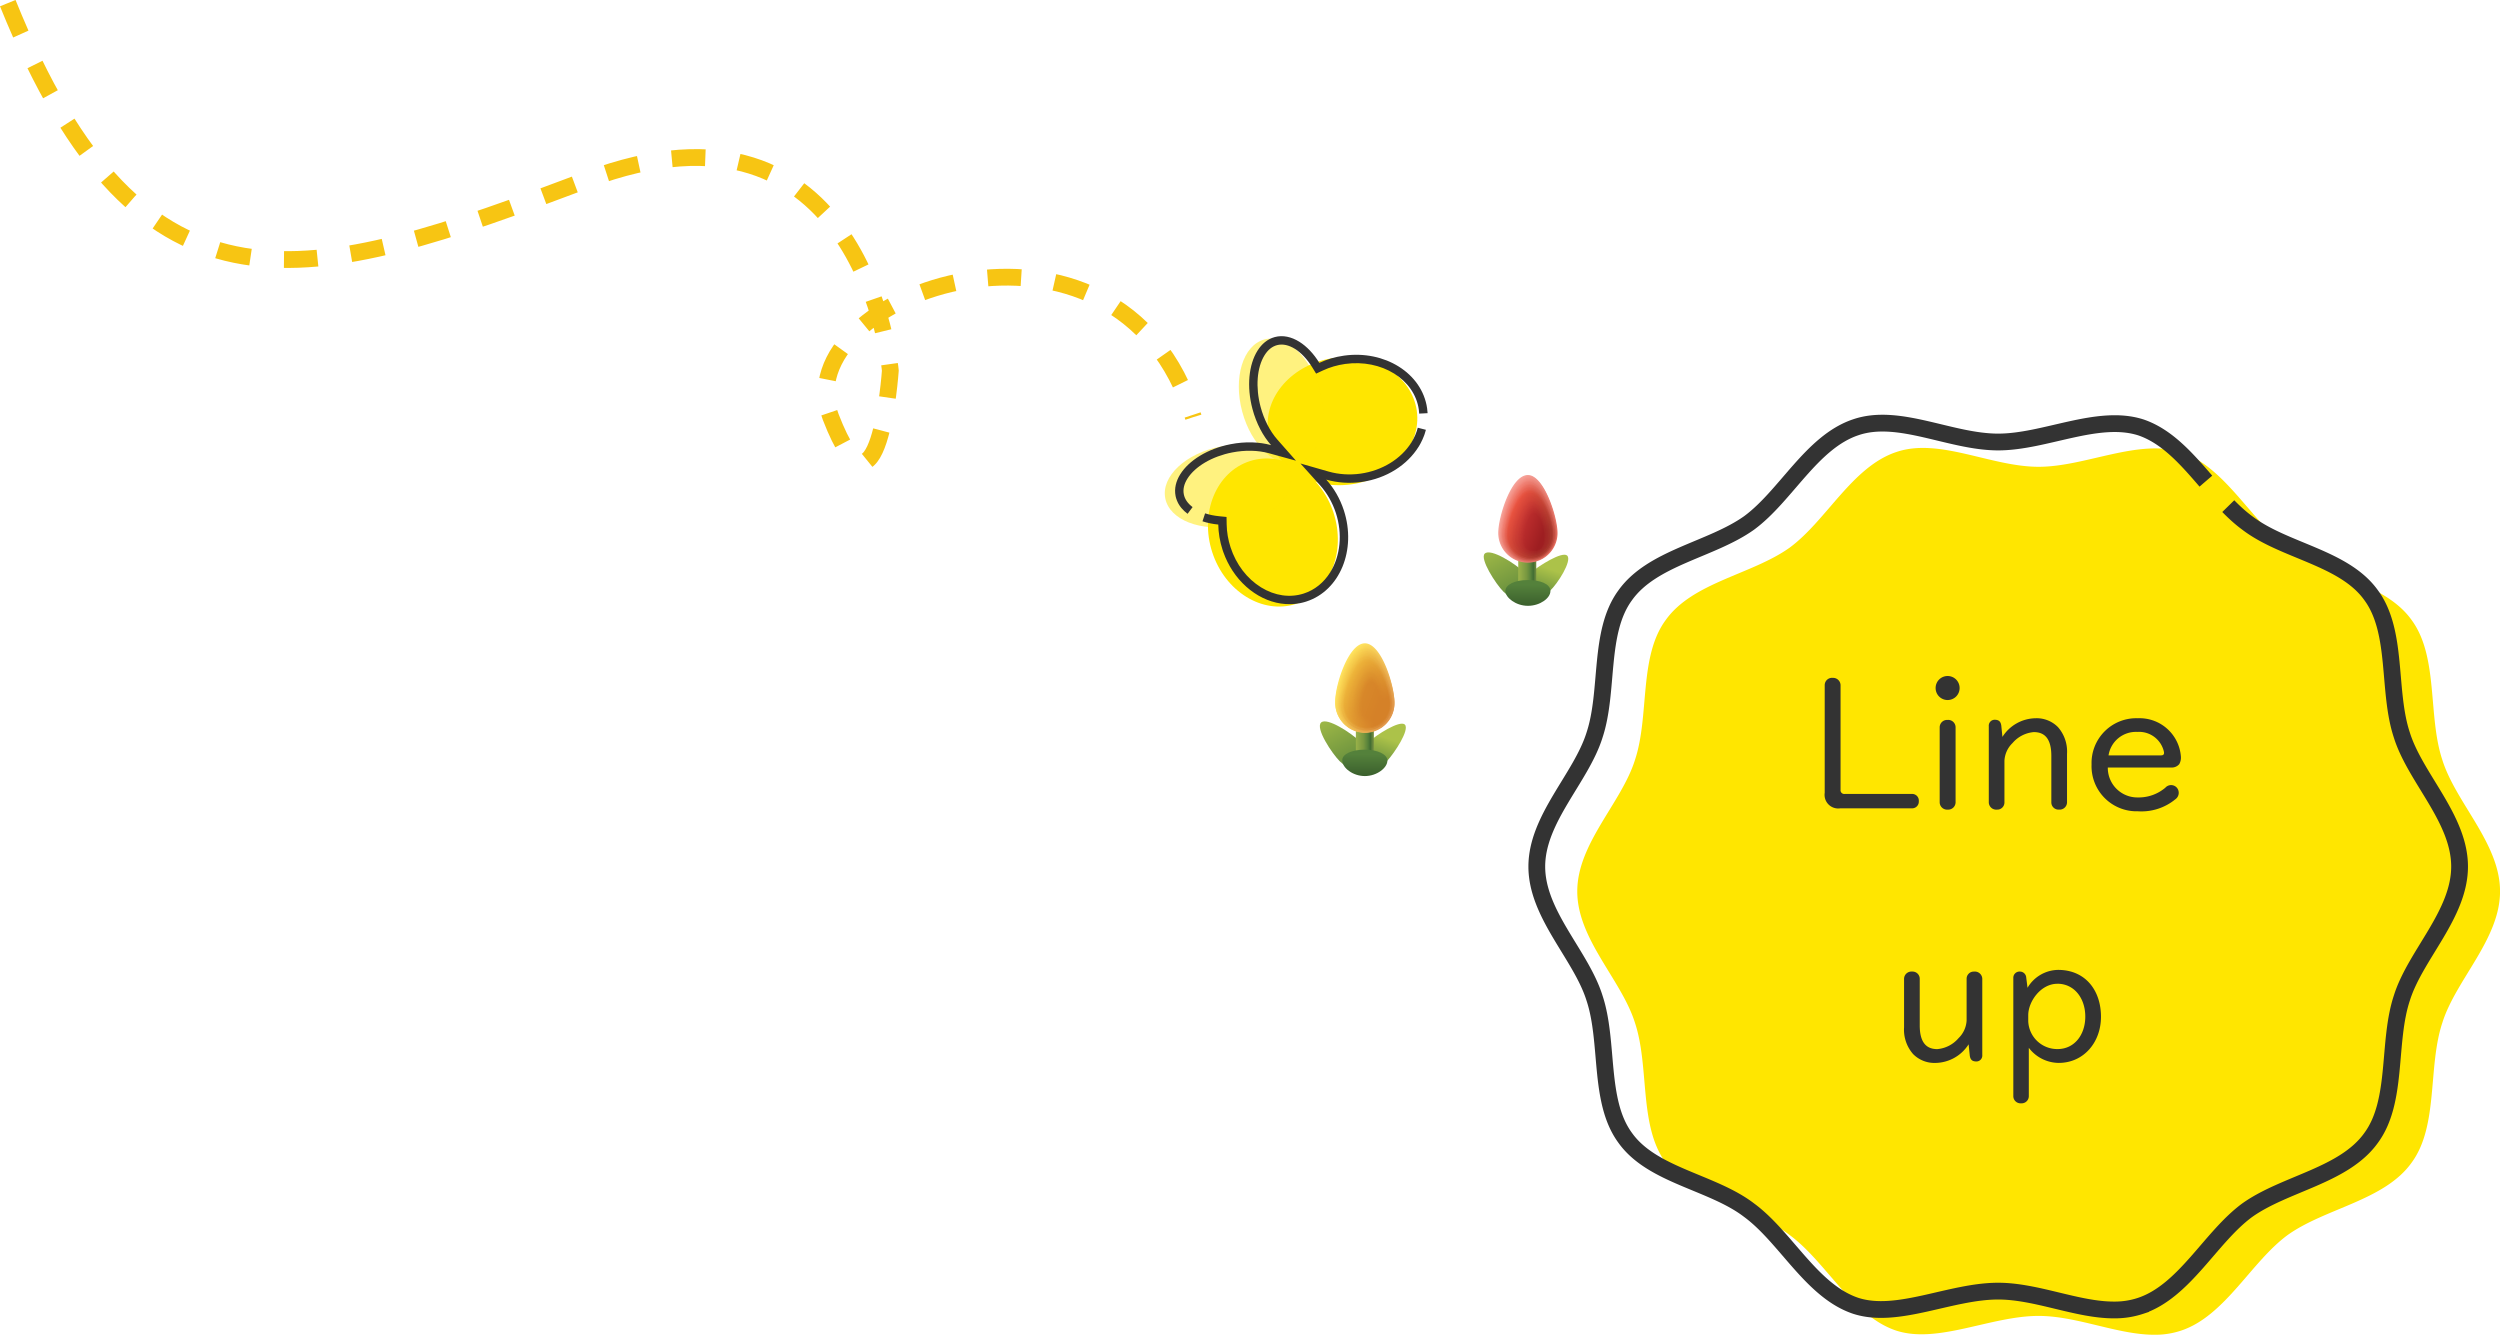 <svg xmlns="http://www.w3.org/2000/svg" xmlns:xlink="http://www.w3.org/1999/xlink" width="298.027" height="159.117" viewBox="0 0 298.027 159.117">
  <defs>
    <linearGradient id="linear-gradient" x1="0.178" y1="-0.219" x2="0.872" y2="1.143" gradientUnits="objectBoundingBox">
      <stop offset="0" stop-color="#acc249"/>
      <stop offset="1" stop-color="#53803a"/>
    </linearGradient>
    <linearGradient id="linear-gradient-2" x1="0.516" y1="0.365" x2="0.284" y2="1.04" xlink:href="#linear-gradient"/>
    <linearGradient id="linear-gradient-3" x1="-0.066" y1="0.503" x2="0.984" y2="0.503" gradientUnits="objectBoundingBox">
      <stop offset="0" stop-color="#9fb54a"/>
      <stop offset="0.48" stop-color="#779740"/>
      <stop offset="0.69" stop-color="#58833b"/>
      <stop offset="0.83" stop-color="#426d33"/>
      <stop offset="1" stop-color="#768f41"/>
    </linearGradient>
    <linearGradient id="linear-gradient-4" x1="0.21" y1="0.355" x2="0.956" y2="0.853" gradientUnits="objectBoundingBox">
      <stop offset="0" stop-color="#ffe35e"/>
      <stop offset="1" stop-color="#e49d55"/>
    </linearGradient>
    <linearGradient id="linear-gradient-5" x1="0.21" y1="0.344" x2="0.946" y2="0.84" gradientUnits="objectBoundingBox">
      <stop offset="0" stop-color="#fee15c"/>
      <stop offset="1" stop-color="#e39c53"/>
    </linearGradient>
    <linearGradient id="linear-gradient-6" x1="0.204" y1="0.343" x2="0.947" y2="0.841" gradientUnits="objectBoundingBox">
      <stop offset="0" stop-color="#fddf5b"/>
      <stop offset="1" stop-color="#e39a51"/>
    </linearGradient>
    <linearGradient id="linear-gradient-7" x1="0.204" y1="0.342" x2="0.937" y2="0.843" gradientUnits="objectBoundingBox">
      <stop offset="0" stop-color="#fddc59"/>
      <stop offset="1" stop-color="#e2994f"/>
    </linearGradient>
    <linearGradient id="linear-gradient-8" x1="0.198" y1="0.33" x2="0.937" y2="0.83" gradientUnits="objectBoundingBox">
      <stop offset="0" stop-color="#fcda57"/>
      <stop offset="1" stop-color="#e1984c"/>
    </linearGradient>
    <linearGradient id="linear-gradient-9" x1="0.187" y1="0.329" x2="0.916" y2="0.831" gradientUnits="objectBoundingBox">
      <stop offset="0" stop-color="#fbd855"/>
      <stop offset="1" stop-color="#e0964a"/>
    </linearGradient>
    <linearGradient id="linear-gradient-10" x1="0.181" y1="0.326" x2="0.917" y2="0.826" gradientUnits="objectBoundingBox">
      <stop offset="0" stop-color="#fad654"/>
      <stop offset="1" stop-color="#e09548"/>
    </linearGradient>
    <linearGradient id="linear-gradient-11" x1="0.174" y1="0.327" x2="0.917" y2="0.834" gradientUnits="objectBoundingBox">
      <stop offset="0" stop-color="#f9d452"/>
      <stop offset="1" stop-color="#df9446"/>
    </linearGradient>
    <linearGradient id="linear-gradient-12" x1="0.175" y1="0.315" x2="0.907" y2="0.821" gradientUnits="objectBoundingBox">
      <stop offset="0" stop-color="#f9d150"/>
      <stop offset="1" stop-color="#de9244"/>
    </linearGradient>
    <linearGradient id="linear-gradient-13" x1="0.169" y1="0.314" x2="0.908" y2="0.822" gradientUnits="objectBoundingBox">
      <stop offset="0" stop-color="#f8cf4f"/>
      <stop offset="1" stop-color="#de9142"/>
    </linearGradient>
    <linearGradient id="linear-gradient-14" x1="0.17" y1="0.31" x2="0.899" y2="0.817" gradientUnits="objectBoundingBox">
      <stop offset="0" stop-color="#f7cd4d"/>
      <stop offset="1" stop-color="#dd9040"/>
    </linearGradient>
    <linearGradient id="linear-gradient-15" x1="0.151" y1="0.301" x2="0.887" y2="0.81" gradientUnits="objectBoundingBox">
      <stop offset="0" stop-color="#f6cb4b"/>
      <stop offset="1" stop-color="#dc8e3d"/>
    </linearGradient>
    <linearGradient id="linear-gradient-16" x1="0.153" y1="0.3" x2="0.878" y2="0.811" gradientUnits="objectBoundingBox">
      <stop offset="0" stop-color="#f5c949"/>
      <stop offset="1" stop-color="#db8d3b"/>
    </linearGradient>
    <linearGradient id="linear-gradient-17" x1="0.146" y1="0.299" x2="0.878" y2="0.813" gradientUnits="objectBoundingBox">
      <stop offset="0" stop-color="#f4c748"/>
      <stop offset="1" stop-color="#db8c39"/>
    </linearGradient>
    <linearGradient id="linear-gradient-18" x1="0.148" y1="0.287" x2="0.869" y2="0.799" gradientUnits="objectBoundingBox">
      <stop offset="0" stop-color="#f4c446"/>
      <stop offset="1" stop-color="#da8a37"/>
    </linearGradient>
    <linearGradient id="linear-gradient-19" x1="0.141" y1="0.283" x2="0.87" y2="0.793" gradientUnits="objectBoundingBox">
      <stop offset="0" stop-color="#f3c244"/>
      <stop offset="1" stop-color="#d98935"/>
    </linearGradient>
    <linearGradient id="linear-gradient-20" x1="0.134" y1="0.284" x2="0.871" y2="0.802" gradientUnits="objectBoundingBox">
      <stop offset="0" stop-color="#f2c043"/>
      <stop offset="1" stop-color="#d98833"/>
    </linearGradient>
    <linearGradient id="linear-gradient-21" x1="0.124" y1="0.281" x2="0.848" y2="0.796" gradientUnits="objectBoundingBox">
      <stop offset="0" stop-color="#f1be41"/>
      <stop offset="1" stop-color="#d88631"/>
    </linearGradient>
    <linearGradient id="linear-gradient-22" x1="0.117" y1="0.271" x2="0.849" y2="0.789" gradientUnits="objectBoundingBox">
      <stop offset="0" stop-color="#f0bc3f"/>
      <stop offset="1" stop-color="#d7852e"/>
    </linearGradient>
    <linearGradient id="linear-gradient-23" x1="0.12" y1="0.267" x2="0.84" y2="0.783" gradientUnits="objectBoundingBox">
      <stop offset="0" stop-color="#f0b93d"/>
      <stop offset="1" stop-color="#d6842c"/>
    </linearGradient>
    <linearGradient id="linear-gradient-24" x1="0.113" y1="0.269" x2="0.841" y2="0.792" gradientUnits="objectBoundingBox">
      <stop offset="0" stop-color="#efb73c"/>
      <stop offset="1" stop-color="#d6822a"/>
    </linearGradient>
    <linearGradient id="linear-gradient-25" x1="0.116" y1="0.256" x2="0.832" y2="0.777" gradientUnits="objectBoundingBox">
      <stop offset="0" stop-color="#eeb53a"/>
      <stop offset="1" stop-color="#d58128"/>
    </linearGradient>
    <linearGradient id="linear-gradient-26" x1="0.107" y1="0.26" x2="0.82" y2="0.781" gradientUnits="objectBoundingBox">
      <stop offset="0" stop-color="#edb339"/>
      <stop offset="1" stop-color="#d58128"/>
    </linearGradient>
    <linearGradient id="linear-gradient-27" x1="0.112" y1="0.255" x2="0.822" y2="0.775" gradientUnits="objectBoundingBox">
      <stop offset="0" stop-color="#ecb138"/>
      <stop offset="1" stop-color="#d58128"/>
    </linearGradient>
    <linearGradient id="linear-gradient-28" x1="0.117" y1="0.263" x2="0.825" y2="0.787" gradientUnits="objectBoundingBox">
      <stop offset="0" stop-color="#ebaf38"/>
      <stop offset="1" stop-color="#d58128"/>
    </linearGradient>
    <linearGradient id="linear-gradient-29" x1="0.106" y1="0.255" x2="0.812" y2="0.772" gradientUnits="objectBoundingBox">
      <stop offset="0" stop-color="#eaac37"/>
      <stop offset="1" stop-color="#d58128"/>
    </linearGradient>
    <linearGradient id="linear-gradient-30" x1="0.112" y1="0.26" x2="0.816" y2="0.776" gradientUnits="objectBoundingBox">
      <stop offset="0" stop-color="#e9aa36"/>
      <stop offset="1" stop-color="#d58128"/>
    </linearGradient>
    <linearGradient id="linear-gradient-31" x1="0.117" y1="0.257" x2="0.819" y2="0.778" gradientUnits="objectBoundingBox">
      <stop offset="0" stop-color="#e8a835"/>
      <stop offset="1" stop-color="#d58128"/>
    </linearGradient>
    <linearGradient id="linear-gradient-32" x1="0.122" y1="0.263" x2="0.823" y2="0.782" gradientUnits="objectBoundingBox">
      <stop offset="0" stop-color="#e7a634"/>
      <stop offset="1" stop-color="#d58128"/>
    </linearGradient>
    <linearGradient id="linear-gradient-33" x1="0.109" y1="0.254" x2="0.81" y2="0.766" gradientUnits="objectBoundingBox">
      <stop offset="0" stop-color="#e6a434"/>
      <stop offset="1" stop-color="#d58128"/>
    </linearGradient>
    <linearGradient id="linear-gradient-34" x1="0.114" y1="0.263" x2="0.814" y2="0.78" gradientUnits="objectBoundingBox">
      <stop offset="0" stop-color="#e5a233"/>
      <stop offset="1" stop-color="#d58128"/>
    </linearGradient>
    <linearGradient id="linear-gradient-35" x1="0.119" y1="0.257" x2="0.82" y2="0.772" gradientUnits="objectBoundingBox">
      <stop offset="0" stop-color="#e4a032"/>
      <stop offset="1" stop-color="#d58128"/>
    </linearGradient>
    <linearGradient id="linear-gradient-36" x1="0.105" y1="0.263" x2="0.805" y2="0.776" gradientUnits="objectBoundingBox">
      <stop offset="0" stop-color="#e29d31"/>
      <stop offset="1" stop-color="#d58128"/>
    </linearGradient>
    <linearGradient id="linear-gradient-37" x1="0.109" y1="0.26" x2="0.811" y2="0.778" gradientUnits="objectBoundingBox">
      <stop offset="0" stop-color="#e19b30"/>
      <stop offset="1" stop-color="#d58128"/>
    </linearGradient>
    <linearGradient id="linear-gradient-38" x1="0.114" y1="0.263" x2="0.818" y2="0.773" gradientUnits="objectBoundingBox">
      <stop offset="0" stop-color="#e0992f"/>
      <stop offset="1" stop-color="#d58128"/>
    </linearGradient>
    <linearGradient id="linear-gradient-39" x1="0.114" y1="0.26" x2="0.789" y2="0.775" gradientUnits="objectBoundingBox">
      <stop offset="0" stop-color="#df972f"/>
      <stop offset="1" stop-color="#d58128"/>
    </linearGradient>
    <linearGradient id="linear-gradient-40" x1="0.119" y1="0.267" x2="0.795" y2="0.78" gradientUnits="objectBoundingBox">
      <stop offset="0" stop-color="#de952e"/>
      <stop offset="1" stop-color="#d58128"/>
    </linearGradient>
    <linearGradient id="linear-gradient-41" x1="0.124" y1="0.26" x2="0.804" y2="0.77" gradientUnits="objectBoundingBox">
      <stop offset="0" stop-color="#dd932d"/>
      <stop offset="1" stop-color="#d58128"/>
    </linearGradient>
    <linearGradient id="linear-gradient-42" x1="0.103" y1="0.267" x2="0.786" y2="0.776" gradientUnits="objectBoundingBox">
      <stop offset="0" stop-color="#dc912c"/>
      <stop offset="1" stop-color="#d58128"/>
    </linearGradient>
    <linearGradient id="linear-gradient-43" x1="0.107" y1="0.26" x2="0.796" y2="0.766" gradientUnits="objectBoundingBox">
      <stop offset="0" stop-color="#db8e2b"/>
      <stop offset="1" stop-color="#d58128"/>
    </linearGradient>
    <linearGradient id="linear-gradient-44" x1="0.112" y1="0.268" x2="0.806" y2="0.771" gradientUnits="objectBoundingBox">
      <stop offset="0" stop-color="#da8c2b"/>
      <stop offset="1" stop-color="#d58128"/>
    </linearGradient>
    <linearGradient id="linear-gradient-45" x1="0.117" y1="0.264" x2="0.819" y2="0.773" gradientUnits="objectBoundingBox">
      <stop offset="0" stop-color="#d98a2a"/>
      <stop offset="1" stop-color="#d58128"/>
    </linearGradient>
    <linearGradient id="linear-gradient-46" x1="0.089" y1="0.273" x2="0.8" y2="0.779" gradientUnits="objectBoundingBox">
      <stop offset="0" stop-color="#d88829"/>
      <stop offset="1" stop-color="#d58128"/>
    </linearGradient>
    <linearGradient id="linear-gradient-47" x1="0.498" y1="0.18" x2="0.49" y2="0.98" gradientUnits="objectBoundingBox">
      <stop offset="0" stop-color="#54813b"/>
      <stop offset="1" stop-color="#3b602d"/>
    </linearGradient>
    <linearGradient id="linear-gradient-48" x1="0.175" y1="-0.218" x2="0.864" y2="1.146" xlink:href="#linear-gradient"/>
    <linearGradient id="linear-gradient-49" x1="0.523" y1="0.365" x2="0.294" y2="1.042" xlink:href="#linear-gradient"/>
    <linearGradient id="linear-gradient-50" x1="-0.021" y1="0.499" x2="1.011" y2="0.499" xlink:href="#linear-gradient-3"/>
    <linearGradient id="linear-gradient-51" x1="0.498" y1="0.189" x2="0.49" y2="0.994" xlink:href="#linear-gradient-47"/>
    <linearGradient id="linear-gradient-52" x1="0.215" y1="0.351" x2="0.948" y2="0.847" gradientUnits="objectBoundingBox">
      <stop offset="0" stop-color="#f6a49b"/>
      <stop offset="1" stop-color="#e26a5c"/>
    </linearGradient>
    <linearGradient id="linear-gradient-53" x1="0.208" y1="0.349" x2="0.948" y2="0.848" gradientUnits="objectBoundingBox">
      <stop offset="0" stop-color="#f5a097"/>
      <stop offset="1" stop-color="#df685a"/>
    </linearGradient>
    <linearGradient id="linear-gradient-54" x1="0.202" y1="0.346" x2="0.949" y2="0.843" gradientUnits="objectBoundingBox">
      <stop offset="0" stop-color="#f59c92"/>
      <stop offset="1" stop-color="#dc6557"/>
    </linearGradient>
    <linearGradient id="linear-gradient-55" x1="0.202" y1="0.337" x2="0.939" y2="0.837" gradientUnits="objectBoundingBox">
      <stop offset="0" stop-color="#f4988e"/>
      <stop offset="1" stop-color="#da6355"/>
    </linearGradient>
    <linearGradient id="linear-gradient-56" x1="0.196" y1="0.333" x2="0.94" y2="0.832" gradientUnits="objectBoundingBox">
      <stop offset="0" stop-color="#f4958a"/>
      <stop offset="1" stop-color="#d76053"/>
    </linearGradient>
    <linearGradient id="linear-gradient-57" x1="0.185" y1="0.334" x2="0.919" y2="0.839" gradientUnits="objectBoundingBox">
      <stop offset="0" stop-color="#f39185"/>
      <stop offset="1" stop-color="#d45e50"/>
    </linearGradient>
    <linearGradient id="linear-gradient-58" x1="0.178" y1="0.323" x2="0.919" y2="0.826" gradientUnits="objectBoundingBox">
      <stop offset="0" stop-color="#f38d81"/>
      <stop offset="1" stop-color="#d15b4e"/>
    </linearGradient>
    <linearGradient id="linear-gradient-59" x1="0.179" y1="0.321" x2="0.91" y2="0.828" gradientUnits="objectBoundingBox">
      <stop offset="0" stop-color="#f2897d"/>
      <stop offset="1" stop-color="#ce594c"/>
    </linearGradient>
    <linearGradient id="linear-gradient-60" x1="0.172" y1="0.318" x2="0.91" y2="0.823" gradientUnits="objectBoundingBox">
      <stop offset="0" stop-color="#f18578"/>
      <stop offset="1" stop-color="#cc5649"/>
    </linearGradient>
    <linearGradient id="linear-gradient-61" x1="0.174" y1="0.314" x2="0.901" y2="0.817" gradientUnits="objectBoundingBox">
      <stop offset="0" stop-color="#f18174"/>
      <stop offset="1" stop-color="#c95447"/>
    </linearGradient>
    <linearGradient id="linear-gradient-62" x1="0.167" y1="0.307" x2="0.901" y2="0.817" gradientUnits="objectBoundingBox">
      <stop offset="0" stop-color="#f07d70"/>
      <stop offset="1" stop-color="#c65145"/>
    </linearGradient>
    <linearGradient id="linear-gradient-63" x1="0.156" y1="0.303" x2="0.88" y2="0.812" gradientUnits="objectBoundingBox">
      <stop offset="0" stop-color="#f07a6b"/>
      <stop offset="1" stop-color="#c34f42"/>
    </linearGradient>
    <linearGradient id="linear-gradient-64" x1="0.149" y1="0.302" x2="0.88" y2="0.813" gradientUnits="objectBoundingBox">
      <stop offset="0" stop-color="#ef7667"/>
      <stop offset="1" stop-color="#c04c40"/>
    </linearGradient>
    <linearGradient id="linear-gradient-65" x1="0.143" y1="0.298" x2="0.881" y2="0.808" gradientUnits="objectBoundingBox">
      <stop offset="0" stop-color="#ef7263"/>
      <stop offset="1" stop-color="#bd4a3e"/>
    </linearGradient>
    <linearGradient id="linear-gradient-66" x1="0.144" y1="0.288" x2="0.872" y2="0.801" gradientUnits="objectBoundingBox">
      <stop offset="0" stop-color="#ee6e5e"/>
      <stop offset="1" stop-color="#bb473b"/>
    </linearGradient>
    <linearGradient id="linear-gradient-67" x1="0.137" y1="0.287" x2="0.873" y2="0.802" gradientUnits="objectBoundingBox">
      <stop offset="0" stop-color="#ed6a5a"/>
      <stop offset="1" stop-color="#b84539"/>
    </linearGradient>
    <linearGradient id="linear-gradient-68" x1="0.14" y1="0.286" x2="0.864" y2="0.804" gradientUnits="objectBoundingBox">
      <stop offset="0" stop-color="#ed6656"/>
      <stop offset="1" stop-color="#b54237"/>
    </linearGradient>
    <linearGradient id="linear-gradient-69" x1="0.12" y1="0.273" x2="0.851" y2="0.789" gradientUnits="objectBoundingBox">
      <stop offset="0" stop-color="#ec6251"/>
      <stop offset="1" stop-color="#b24034"/>
    </linearGradient>
    <linearGradient id="linear-gradient-70" x1="0.122" y1="0.269" x2="0.842" y2="0.784" gradientUnits="objectBoundingBox">
      <stop offset="0" stop-color="#ec5f4d"/>
      <stop offset="1" stop-color="#af3d32"/>
    </linearGradient>
    <linearGradient id="linear-gradient-71" x1="0.115" y1="0.268" x2="0.843" y2="0.785" gradientUnits="objectBoundingBox">
      <stop offset="0" stop-color="#eb5b49"/>
      <stop offset="1" stop-color="#ad3b30"/>
    </linearGradient>
    <linearGradient id="linear-gradient-72" x1="0.118" y1="0.267" x2="0.834" y2="0.787" gradientUnits="objectBoundingBox">
      <stop offset="0" stop-color="#eb5744"/>
      <stop offset="1" stop-color="#aa382d"/>
    </linearGradient>
    <linearGradient id="linear-gradient-73" x1="0.111" y1="0.256" x2="0.835" y2="0.779" gradientUnits="objectBoundingBox">
      <stop offset="0" stop-color="#ea5340"/>
      <stop offset="1" stop-color="#a7362b"/>
    </linearGradient>
    <linearGradient id="linear-gradient-74" x1="0.101" y1="0.262" x2="0.823" y2="0.784" gradientUnits="objectBoundingBox">
      <stop offset="0" stop-color="#e8513f"/>
      <stop offset="1" stop-color="#a7352b"/>
    </linearGradient>
    <linearGradient id="linear-gradient-75" x1="0.105" y1="0.255" x2="0.826" y2="0.771" gradientUnits="objectBoundingBox">
      <stop offset="0" stop-color="#e54f3e"/>
      <stop offset="1" stop-color="#a6342a"/>
    </linearGradient>
    <linearGradient id="linear-gradient-76" x1="0.11" y1="0.263" x2="0.829" y2="0.784" gradientUnits="objectBoundingBox">
      <stop offset="0" stop-color="#e34d3d"/>
      <stop offset="1" stop-color="#a6332a"/>
    </linearGradient>
    <linearGradient id="linear-gradient-77" x1="0.115" y1="0.258" x2="0.832" y2="0.778" gradientUnits="objectBoundingBox">
      <stop offset="0" stop-color="#e14c3c"/>
      <stop offset="1" stop-color="#a53129"/>
    </linearGradient>
    <linearGradient id="linear-gradient-78" x1="0.104" y1="0.264" x2="0.819" y2="0.783" gradientUnits="objectBoundingBox">
      <stop offset="0" stop-color="#df4a3b"/>
      <stop offset="1" stop-color="#a53029"/>
    </linearGradient>
    <linearGradient id="linear-gradient-79" x1="0.121" y1="0.259" x2="0.812" y2="0.777" gradientUnits="objectBoundingBox">
      <stop offset="0" stop-color="#dc483a"/>
      <stop offset="1" stop-color="#a42f28"/>
    </linearGradient>
    <linearGradient id="linear-gradient-80" x1="0.127" y1="0.254" x2="0.816" y2="0.771" gradientUnits="objectBoundingBox">
      <stop offset="0" stop-color="#da4639"/>
      <stop offset="1" stop-color="#a42e28"/>
    </linearGradient>
    <linearGradient id="linear-gradient-81" x1="0.114" y1="0.26" x2="0.802" y2="0.776" gradientUnits="objectBoundingBox">
      <stop offset="0" stop-color="#d84438"/>
      <stop offset="1" stop-color="#a42d27"/>
    </linearGradient>
    <linearGradient id="linear-gradient-82" x1="0.118" y1="0.258" x2="0.807" y2="0.779" gradientUnits="objectBoundingBox">
      <stop offset="0" stop-color="#d54237"/>
      <stop offset="1" stop-color="#a32c27"/>
    </linearGradient>
    <linearGradient id="linear-gradient-83" x1="0.123" y1="0.262" x2="0.812" y2="0.775" gradientUnits="objectBoundingBox">
      <stop offset="0" stop-color="#d34036"/>
      <stop offset="1" stop-color="#a32b26"/>
    </linearGradient>
    <linearGradient id="linear-gradient-84" x1="0.108" y1="0.256" x2="0.797" y2="0.767" gradientUnits="objectBoundingBox">
      <stop offset="0" stop-color="#d13f36"/>
      <stop offset="1" stop-color="#a22926"/>
    </linearGradient>
    <linearGradient id="linear-gradient-85" x1="0.112" y1="0.267" x2="0.803" y2="0.783" gradientUnits="objectBoundingBox">
      <stop offset="0" stop-color="#cf3d35"/>
      <stop offset="1" stop-color="#a22825"/>
    </linearGradient>
    <linearGradient id="linear-gradient-86" x1="0.117" y1="0.261" x2="0.81" y2="0.776" gradientUnits="objectBoundingBox">
      <stop offset="0" stop-color="#cc3b34"/>
      <stop offset="1" stop-color="#a12725"/>
    </linearGradient>
    <linearGradient id="linear-gradient-87" x1="0.122" y1="0.265" x2="0.817" y2="0.771" gradientUnits="objectBoundingBox">
      <stop offset="0" stop-color="#ca3933"/>
      <stop offset="1" stop-color="#a12624"/>
    </linearGradient>
    <linearGradient id="linear-gradient-88" x1="0.103" y1="0.263" x2="0.801" y2="0.774" gradientUnits="objectBoundingBox">
      <stop offset="0" stop-color="#c83732"/>
      <stop offset="1" stop-color="#a12524"/>
    </linearGradient>
    <linearGradient id="linear-gradient-89" x1="0.107" y1="0.271" x2="0.81" y2="0.78" gradientUnits="objectBoundingBox">
      <stop offset="0" stop-color="#c53531"/>
      <stop offset="1" stop-color="#a02423"/>
    </linearGradient>
    <linearGradient id="linear-gradient-90" x1="0.111" y1="0.265" x2="0.821" y2="0.772" gradientUnits="objectBoundingBox">
      <stop offset="0" stop-color="#c33330"/>
      <stop offset="1" stop-color="#a02323"/>
    </linearGradient>
    <linearGradient id="linear-gradient-91" x1="0.089" y1="0.262" x2="0.803" y2="0.775" gradientUnits="objectBoundingBox">
      <stop offset="0" stop-color="#c1322f"/>
      <stop offset="1" stop-color="#9f2122"/>
    </linearGradient>
    <linearGradient id="linear-gradient-92" x1="0.114" y1="0.267" x2="0.796" y2="0.77" gradientUnits="objectBoundingBox">
      <stop offset="0" stop-color="#bf302e"/>
      <stop offset="1" stop-color="#9f2022"/>
    </linearGradient>
    <linearGradient id="linear-gradient-93" x1="0.118" y1="0.26" x2="0.808" y2="0.76" gradientUnits="objectBoundingBox">
      <stop offset="0" stop-color="#bc2e2d"/>
      <stop offset="1" stop-color="#9e1f21"/>
    </linearGradient>
    <linearGradient id="linear-gradient-94" x1="0.089" y1="0.274" x2="0.789" y2="0.781" gradientUnits="objectBoundingBox">
      <stop offset="0" stop-color="#ba2c2c"/>
      <stop offset="1" stop-color="#9e1e21"/>
    </linearGradient>
  </defs>
  <g id="group_25635" data-name="group 25635" transform="translate(-56.973 -9084.555)">
    <g id="section_number" transform="translate(240.176 9135)">
      <path id="combination_28" data-name="combination 28" d="M55,103.471c-5.705,0-12,3.363-16.968,1.755-5.269-1.755-8.339-8.189-12.729-11.409-4.385-3.365-11.552-4.1-14.773-8.629-3.217-4.39-1.9-11.411-3.657-16.675C5.265,63.39,0,58.564,0,52.86s5.265-10.53,6.874-15.65c1.755-5.269.44-12.288,3.657-16.678C13.752,16,20.772,15.119,25.3,11.9c4.39-3.217,7.46-9.655,12.729-11.411C43.152-1.264,49.3,2.247,55,2.247c5.559,0,11.846-3.363,16.968-1.755C77.236,2.247,80.306,8.685,84.7,11.9c4.385,3.363,11.557,4.1,14.774,8.629,3.217,4.39,1.9,11.409,3.657,16.678,1.609,5.12,6.874,9.945,6.874,15.65s-5.265,10.53-6.874,15.653c-1.755,5.264-.44,12.286-3.657,16.675C96.252,89.719,89.228,90.6,84.7,93.817c-4.39,3.22-7.46,9.654-12.726,11.409a9.755,9.755,0,0,1-3.184.491C64.409,105.717,59.566,103.471,55,103.471Z" transform="translate(4.824 2.955)" fill="#ffe600"/>
      <path id="path_32702" data-name="path 32702" d="M-19.91-16.214a.871.871,0,0,0-.946.858V-2.508A1.625,1.625,0,0,0-19.008-.66h8.6a.8.8,0,0,0,.77-.858.792.792,0,0,0-.77-.858h-8.052a.444.444,0,0,1-.506-.506V-15.356A.894.894,0,0,0-19.91-16.214Zm13.706-.22A1.427,1.427,0,0,0-7.634-15a1.427,1.427,0,0,0,1.43,1.43A1.427,1.427,0,0,0-4.774-15,1.427,1.427,0,0,0-6.2-16.434Zm0,5.236a.883.883,0,0,0-.946.858v8.976A.883.883,0,0,0-6.2-.506a.883.883,0,0,0,.946-.858V-10.34A.883.883,0,0,0-6.2-11.2ZM4.29-11.4A4.765,4.765,0,0,0,.33-9.174L.2-10.472c-.066-.594-.352-.748-.814-.748a.707.707,0,0,0-.682.77v9.108A.886.886,0,0,0-.33-.506a.854.854,0,0,0,.9-.836V-6.336A3.161,3.161,0,0,1,1.54-8.448a3.745,3.745,0,0,1,2.53-1.3c1.32,0,2.09.814,2.09,2.838v5.566a.861.861,0,0,0,.924.836.879.879,0,0,0,.946-.836V-7.15a4.408,4.408,0,0,0-1.078-3.19A3.563,3.563,0,0,0,4.29-11.4Zm12.188,0a5.339,5.339,0,0,0-5.522,5.522A5.374,5.374,0,0,0,16.478-.308a6.373,6.373,0,0,0,4.466-1.43.942.942,0,0,0,.176-1.386.911.911,0,0,0-1.364,0,4.917,4.917,0,0,1-3.278,1.166,3.526,3.526,0,0,1-3.586-3.564h7.59a1.177,1.177,0,0,0,.924-.4,1.571,1.571,0,0,0,.2-.9A4.943,4.943,0,0,0,16.478-11.4Zm-.044,1.628A3.037,3.037,0,0,1,19.58-7.414c.066.308-.066.44-.33.44H12.98A3.3,3.3,0,0,1,16.434-9.768ZM-10.45,18.8a.879.879,0,0,0-.946.836v5.808a4.408,4.408,0,0,0,1.078,3.19,3.563,3.563,0,0,0,2.662,1.056A4.765,4.765,0,0,0-3.7,27.47l.132,1.3c.066.594.352.748.814.748a.707.707,0,0,0,.682-.77V19.638a.886.886,0,0,0-.968-.836.854.854,0,0,0-.9.836v4.994a3.161,3.161,0,0,1-.968,2.112,3.745,3.745,0,0,1-2.53,1.3c-1.32,0-2.09-.814-2.09-2.838V19.638A.861.861,0,0,0-10.45,18.8Zm17.424-.2a4.3,4.3,0,0,0-3.652,2.134l-.154-1.21A.755.755,0,0,0,2.42,18.8a.739.739,0,0,0-.792.77v14.1a.861.861,0,0,0,.924.836.861.861,0,0,0,.924-.836V27.888a4.523,4.523,0,0,0,3.564,1.8c2.948,0,5.038-2.42,5.038-5.5C12.078,21,10.186,18.6,6.974,18.6Zm-.088,1.65c2,0,3.322,1.716,3.322,3.916s-1.32,3.872-3.3,3.872a3.457,3.457,0,0,1-3.5-3.3v-.748C3.41,22.388,4.884,20.254,6.886,20.254Z" transform="translate(55.178 46.577)" fill="#333"/>
      <path id="combination_30" data-name="combination 30" d="M55,103.471c-5.705,0-12,3.363-16.968,1.755-5.269-1.755-8.339-8.189-12.729-11.409-4.385-3.365-11.552-4.1-14.773-8.629-3.217-4.39-1.9-11.411-3.657-16.675C5.265,63.39,0,58.564,0,52.86s5.265-10.53,6.874-15.65c1.755-5.269.44-12.288,3.657-16.678C13.752,16,20.772,15.119,25.3,11.9c4.39-3.217,7.46-9.655,12.729-11.411C43.152-1.264,49.3,2.247,55,2.247c5.559,0,11.846-3.363,16.968-1.755C77.236,2.247,80.306,8.685,84.7,11.9c4.385,3.363,11.557,4.1,14.774,8.629,3.217,4.39,1.9,11.409,3.657,16.678,1.609,5.12,6.874,9.945,6.874,15.65s-5.265,10.53-6.874,15.653c-1.755,5.264-.44,12.286-3.657,16.675C96.252,89.719,89.228,90.6,84.7,93.817c-4.39,3.22-7.46,9.654-12.726,11.409a9.755,9.755,0,0,1-3.184.491C64.409,105.717,59.566,103.471,55,103.471Z" transform="translate(0 0)" fill="none" stroke="#333" stroke-width="2" stroke-dasharray="200 4"/>
    </g>
    <path id="path_32654" data-name="path 32654" d="M2975.083-18226.133c16.062,39.822,35.948,33.574,69.029,21.082s36.18,22.725,36.18,22.725-1.394,20.3-7.1,5.543,34.478-28.668,43.225,0" transform="translate(-2917.183 27311.063)" fill="none" stroke="#f7c513" stroke-width="2" stroke-dasharray="4"/>
    <g id="group_25537" data-name="group 25537" transform="matrix(-0.53, 0.848, -0.848, -0.53, 233.1, 9131.172)">
      <ellipse id="ellipse_4691" data-name="ellipse 4691" cx="7.603" cy="8.944" rx="7.603" ry="8.944" transform="translate(0 9.774) rotate(-40)" fill="#ffe600"/>
      <path id="path_32629" data-name="path 32629" d="M4.794,0C7.441,0,9.587,3.41,9.587,7.617s-2.146,7.617-4.794,7.617S0,11.823,0,7.617,2.146,0,4.794,0Z" transform="translate(11.742 28.056) rotate(-137)" fill="#ffe600" opacity="0.5"/>
      <ellipse id="ellipse_4692" data-name="ellipse 4692" cx="7.603" cy="8.944" rx="7.603" ry="8.944" transform="translate(27.3 23.477) rotate(-140)" fill="#ffe600"/>
      <path id="path_32630" data-name="path 32630" d="M4.794,15.233c2.647,0,4.794-3.41,4.794-7.617S7.441,0,4.794,0,0,3.41,0,7.617,2.146,15.233,4.794,15.233Z" transform="translate(16.667 16.915) rotate(-43)" fill="#ffe600" opacity="0.5"/>
    </g>
    <g id="combination_39" data-name="combination 39" transform="matrix(-0.53, 0.848, -0.848, -0.53, 229.717, 9132.002)" fill="none" stroke-dasharray="50 2">
      <path d="M18.471,19.164a10.7,10.7,0,0,1-2.462-4.148,10.691,10.691,0,0,1-2.463,4.148c-2.868,3.076-6.763,4.107-8.7,2.3-1.4-1.3-1.393-3.727-.2-6.132A10.351,10.351,0,0,1,2.36,13.3C-.815,9.52-.783,4.264,2.434,1.564s8.4-1.818,11.572,1.966a10.193,10.193,0,0,1,2,3.73,10.2,10.2,0,0,1,2-3.73c3.175-3.783,8.357-4.664,11.574-1.963S32.835,9.52,29.66,13.3a10.335,10.335,0,0,1-2.285,2.031c1.189,2.4,1.195,4.829-.2,6.132a3.547,3.547,0,0,1-2.483.889A9.137,9.137,0,0,1,18.471,19.164Z" stroke="none"/>
      <path d="M 24.69 22.355 C 22.75 22.355 20.382 21.213 18.471 19.164 C 17.258 17.863 16.423 16.404 16.009 15.016 C 15.596 16.404 14.76 17.863 13.546 19.164 C 11.635 21.213 9.269 22.355 7.329 22.355 C 7.329 22.355 7.329 22.355 7.329 22.355 C 6.365 22.355 5.507 22.073 4.862 21.48 C 4.857 21.475 4.852 21.471 4.847 21.466 C 4.121 20.789 3.774 19.81 3.774 18.687 C 3.774 17.65 4.072 16.489 4.644 15.334 C 4.644 15.334 4.644 15.334 4.644 15.334 C 4.644 15.334 4.644 15.334 4.644 15.334 C 3.816 14.796 3.042 14.117 2.36 13.304 C 0.786 11.429 0.001 9.192 1.860961901911651e-06 7.084 C -0.001 4.938 0.812 2.926 2.434 1.564 C 2.434 1.564 2.434 1.564 2.434 1.564 C 2.562 1.457 2.693 1.355 2.827 1.259 C 2.828 1.258 2.829 1.257 2.831 1.256 C 2.832 1.255 2.833 1.255 2.834 1.254 C 2.836 1.253 2.837 1.252 2.838 1.251 C 2.839 1.25 2.841 1.249 2.842 1.249 C 2.843 1.248 2.844 1.247 2.846 1.246 C 2.847 1.245 2.848 1.244 2.849 1.243 C 2.85 1.243 2.851 1.242 2.852 1.241 C 2.865 1.232 2.878 1.223 2.891 1.214 L 3.464 2.033 C 3.331 2.126 3.201 2.226 3.077 2.33 C 0.288 4.671 0.31 9.305 3.126 12.661 C 3.73 13.381 4.424 13.998 5.189 14.495 L 5.934 14.98 L 5.54 15.777 C 4.519 17.842 4.514 19.788 5.529 20.734 C 5.971 21.146 6.576 21.355 7.329 21.355 C 9.061 21.355 11.162 20.254 12.815 18.481 C 13.874 17.347 14.668 16.015 15.051 14.731 L 16.009 11.515 L 16.967 14.731 C 17.35 16.014 18.144 17.347 19.203 18.482 C 20.855 20.254 22.957 21.355 24.69 21.355 C 25.443 21.355 26.049 21.146 26.49 20.734 C 26.921 20.333 27.17 19.761 27.231 19.034 L 28.227 19.117 C 28.199 19.454 28.137 19.775 28.04 20.075 C 28.04 20.075 28.04 20.075 28.04 20.075 C 28.04 20.077 28.039 20.078 28.039 20.08 C 28.039 20.08 28.039 20.08 28.039 20.08 C 28.034 20.093 28.03 20.106 28.026 20.119 C 28.026 20.119 28.026 20.119 28.026 20.119 C 28.025 20.121 28.025 20.122 28.024 20.124 C 28.024 20.124 28.024 20.124 28.024 20.124 C 28.023 20.126 28.023 20.127 28.022 20.129 C 28.022 20.129 28.022 20.129 28.022 20.129 C 28.022 20.131 28.021 20.132 28.021 20.134 C 28.021 20.134 28.021 20.134 28.021 20.134 C 28.02 20.136 28.019 20.137 28.019 20.139 C 28.019 20.139 28.019 20.139 28.019 20.139 C 28.016 20.148 28.012 20.158 28.009 20.168 C 28.009 20.168 28.009 20.168 28.009 20.168 C 28.008 20.169 28.008 20.171 28.007 20.172 C 28.007 20.172 28.007 20.173 28.007 20.173 C 28.006 20.174 28.006 20.176 28.006 20.177 C 28.005 20.177 28.005 20.178 28.005 20.178 C 28.005 20.179 28.004 20.181 28.004 20.182 C 28.004 20.182 28.004 20.183 28.003 20.183 C 28.003 20.184 28.002 20.186 28.002 20.187 C 28.002 20.187 28.002 20.188 28.002 20.188 C 28.001 20.189 28.001 20.191 28 20.192 C 28 20.192 28 20.192 28 20.192 C 27.997 20.2 27.994 20.208 27.991 20.216 C 27.991 20.216 27.991 20.216 27.991 20.216 C 27.991 20.218 27.99 20.219 27.99 20.22 C 27.99 20.221 27.99 20.221 27.989 20.221 C 27.989 20.223 27.989 20.224 27.988 20.225 C 27.988 20.225 27.988 20.226 27.988 20.226 C 27.987 20.227 27.987 20.229 27.986 20.23 C 27.986 20.23 27.986 20.231 27.986 20.231 C 27.985 20.232 27.985 20.234 27.984 20.235 C 27.984 20.235 27.984 20.236 27.984 20.236 C 27.983 20.237 27.983 20.239 27.983 20.24 C 27.982 20.24 27.982 20.241 27.982 20.241 C 27.982 20.242 27.981 20.244 27.981 20.245 C 27.981 20.245 27.98 20.245 27.98 20.245 C 27.978 20.251 27.976 20.257 27.974 20.263 C 27.974 20.264 27.973 20.264 27.973 20.264 C 27.973 20.265 27.972 20.267 27.972 20.268 C 27.972 20.268 27.972 20.269 27.971 20.269 C 27.971 20.27 27.97 20.271 27.97 20.272 C 27.97 20.273 27.97 20.274 27.969 20.274 C 27.969 20.275 27.969 20.276 27.968 20.277 C 27.968 20.278 27.968 20.279 27.967 20.279 C 27.967 20.28 27.967 20.281 27.966 20.282 C 27.966 20.283 27.966 20.284 27.966 20.284 C 27.965 20.285 27.965 20.286 27.964 20.287 C 27.964 20.288 27.964 20.288 27.964 20.289 C 27.963 20.29 27.963 20.291 27.962 20.292 C 27.962 20.293 27.962 20.293 27.962 20.294 C 27.96 20.299 27.957 20.305 27.955 20.31 C 27.955 20.311 27.955 20.311 27.955 20.312 C 27.954 20.313 27.954 20.314 27.953 20.315 C 27.953 20.316 27.952 20.318 27.951 20.32 C 27.951 20.32 27.951 20.321 27.951 20.322 C 27.95 20.323 27.95 20.324 27.949 20.325 C 27.949 20.326 27.948 20.328 27.947 20.33 C 27.947 20.331 27.946 20.333 27.945 20.334 C 27.945 20.336 27.944 20.338 27.943 20.339 C 27.943 20.341 27.942 20.343 27.941 20.344 C 27.941 20.346 27.94 20.348 27.939 20.349 C 27.939 20.35 27.938 20.352 27.938 20.353 C 27.937 20.354 27.937 20.355 27.936 20.356 C 27.936 20.358 27.935 20.36 27.934 20.362 C 27.933 20.363 27.933 20.365 27.932 20.366 C 27.931 20.368 27.931 20.37 27.93 20.371 C 27.929 20.373 27.929 20.375 27.928 20.376 C 27.927 20.378 27.927 20.379 27.926 20.381 C 27.925 20.383 27.924 20.385 27.924 20.386 C 27.923 20.388 27.922 20.389 27.922 20.391 C 27.921 20.393 27.92 20.394 27.92 20.396 C 27.919 20.397 27.918 20.398 27.918 20.4 C 27.918 20.4 27.918 20.4 27.917 20.401 C 27.917 20.402 27.916 20.404 27.915 20.406 C 27.915 20.406 27.915 20.407 27.915 20.407 C 27.914 20.408 27.914 20.409 27.913 20.411 C 27.913 20.411 27.913 20.412 27.912 20.412 C 27.912 20.413 27.911 20.415 27.911 20.416 C 27.91 20.417 27.91 20.419 27.909 20.42 C 27.908 20.422 27.907 20.424 27.907 20.425 C 27.906 20.427 27.905 20.429 27.904 20.43 C 27.904 20.431 27.904 20.432 27.904 20.432 C 27.903 20.433 27.903 20.434 27.902 20.435 C 27.902 20.436 27.902 20.437 27.901 20.437 C 27.901 20.438 27.9 20.439 27.9 20.44 C 27.9 20.441 27.899 20.442 27.899 20.442 C 27.899 20.444 27.898 20.445 27.897 20.446 C 27.897 20.446 27.897 20.447 27.897 20.447 C 27.896 20.449 27.896 20.45 27.895 20.452 C 27.895 20.452 27.895 20.452 27.895 20.452 C 27.894 20.454 27.893 20.455 27.893 20.457 C 27.892 20.457 27.892 20.458 27.892 20.458 C 27.891 20.459 27.891 20.461 27.89 20.462 C 27.89 20.462 27.89 20.463 27.889 20.463 C 27.889 20.465 27.889 20.466 27.888 20.467 C 27.888 20.467 27.888 20.468 27.887 20.468 C 27.887 20.469 27.886 20.471 27.886 20.472 C 27.886 20.472 27.885 20.473 27.885 20.473 C 27.884 20.474 27.884 20.475 27.884 20.477 C 27.883 20.477 27.883 20.478 27.883 20.478 C 27.882 20.479 27.882 20.48 27.881 20.481 C 27.881 20.482 27.881 20.483 27.88 20.483 C 27.88 20.484 27.879 20.485 27.879 20.487 C 27.879 20.487 27.878 20.487 27.878 20.488 C 27.878 20.489 27.877 20.491 27.876 20.492 C 27.876 20.492 27.876 20.493 27.876 20.493 C 27.874 20.496 27.873 20.499 27.871 20.503 C 27.871 20.503 27.871 20.503 27.871 20.503 C 27.87 20.505 27.87 20.506 27.869 20.508 C 27.869 20.508 27.869 20.508 27.868 20.509 C 27.868 20.51 27.867 20.511 27.867 20.512 C 27.866 20.513 27.866 20.513 27.866 20.514 C 27.865 20.515 27.865 20.516 27.864 20.517 C 27.864 20.518 27.864 20.518 27.864 20.519 C 27.863 20.52 27.863 20.521 27.862 20.522 C 27.862 20.523 27.862 20.523 27.861 20.524 C 27.861 20.525 27.86 20.526 27.86 20.527 C 27.859 20.528 27.859 20.528 27.859 20.528 C 27.858 20.53 27.858 20.531 27.857 20.532 C 27.857 20.533 27.857 20.533 27.857 20.533 C 27.856 20.535 27.855 20.536 27.855 20.537 C 27.854 20.538 27.854 20.538 27.854 20.538 C 27.852 20.543 27.849 20.548 27.847 20.553 C 27.847 20.553 27.847 20.553 27.847 20.553 C 27.846 20.555 27.845 20.556 27.845 20.558 C 27.844 20.558 27.844 20.558 27.844 20.559 C 27.844 20.56 27.843 20.561 27.842 20.563 C 27.842 20.563 27.842 20.563 27.842 20.564 C 27.841 20.565 27.84 20.566 27.84 20.568 C 27.84 20.568 27.839 20.568 27.839 20.569 C 27.839 20.57 27.838 20.571 27.837 20.572 C 27.837 20.573 27.837 20.573 27.837 20.573 C 27.836 20.575 27.835 20.576 27.835 20.578 C 27.835 20.578 27.835 20.578 27.834 20.578 C 27.834 20.58 27.833 20.581 27.832 20.583 C 27.832 20.583 27.832 20.583 27.832 20.583 C 27.829 20.59 27.825 20.596 27.822 20.603 C 27.822 20.603 27.822 20.603 27.822 20.603 C 27.821 20.605 27.82 20.606 27.819 20.608 C 27.819 20.608 27.819 20.608 27.819 20.608 C 27.818 20.61 27.818 20.611 27.817 20.612 C 27.817 20.613 27.817 20.613 27.817 20.613 C 27.816 20.615 27.815 20.616 27.815 20.617 C 27.814 20.618 27.814 20.618 27.814 20.618 C 27.813 20.619 27.813 20.621 27.812 20.622 C 27.812 20.622 27.812 20.623 27.811 20.623 C 27.811 20.624 27.81 20.626 27.809 20.627 C 27.809 20.627 27.809 20.628 27.809 20.628 C 27.805 20.636 27.8 20.644 27.796 20.652 C 27.796 20.652 27.796 20.652 27.796 20.652 C 27.795 20.654 27.794 20.655 27.794 20.657 C 27.793 20.657 27.793 20.657 27.793 20.657 C 27.793 20.659 27.792 20.66 27.791 20.662 C 27.791 20.662 27.791 20.662 27.791 20.662 C 27.79 20.664 27.789 20.665 27.788 20.666 C 27.788 20.667 27.788 20.667 27.788 20.667 C 27.787 20.668 27.786 20.67 27.786 20.672 C 27.786 20.672 27.786 20.672 27.785 20.672 C 27.78 20.681 27.775 20.691 27.77 20.701 C 27.769 20.701 27.769 20.701 27.769 20.701 C 27.769 20.703 27.768 20.704 27.767 20.706 C 27.767 20.706 27.767 20.706 27.767 20.706 C 27.766 20.707 27.765 20.709 27.764 20.71 C 27.764 20.71 27.764 20.711 27.764 20.711 C 27.757 20.723 27.75 20.736 27.742 20.749 C 27.742 20.749 27.742 20.749 27.742 20.749 C 27.741 20.751 27.74 20.752 27.739 20.754 C 27.739 20.754 27.739 20.754 27.739 20.754 C 27.738 20.756 27.738 20.757 27.737 20.758 C 27.737 20.759 27.737 20.759 27.736 20.759 C 27.729 20.771 27.722 20.784 27.714 20.797 C 27.714 20.797 27.714 20.797 27.714 20.797 C 27.616 20.959 27.504 21.112 27.378 21.255 C 27.378 21.255 27.378 21.255 27.378 21.255 C 27.377 21.256 27.376 21.258 27.374 21.259 C 27.374 21.259 27.374 21.259 27.374 21.259 C 27.373 21.26 27.372 21.262 27.371 21.263 C 27.371 21.263 27.371 21.263 27.371 21.263 C 27.362 21.273 27.353 21.282 27.345 21.292 C 27.345 21.292 27.345 21.292 27.344 21.292 C 27.343 21.293 27.342 21.295 27.341 21.296 C 27.341 21.296 27.341 21.296 27.341 21.296 C 27.34 21.297 27.338 21.299 27.337 21.3 C 27.337 21.3 27.337 21.3 27.337 21.3 C 27.336 21.302 27.335 21.303 27.333 21.304 C 27.333 21.304 27.333 21.304 27.333 21.304 C 27.332 21.306 27.331 21.307 27.33 21.308 C 27.33 21.308 27.33 21.308 27.33 21.308 C 27.323 21.315 27.317 21.322 27.311 21.328 C 27.311 21.328 27.31 21.329 27.31 21.329 C 27.309 21.33 27.308 21.331 27.307 21.332 C 27.307 21.332 27.307 21.333 27.306 21.333 C 27.305 21.334 27.304 21.335 27.303 21.336 C 27.303 21.336 27.303 21.337 27.303 21.337 C 27.302 21.338 27.301 21.339 27.299 21.34 C 27.299 21.34 27.299 21.341 27.299 21.341 C 27.298 21.342 27.297 21.343 27.295 21.344 C 27.295 21.344 27.295 21.345 27.295 21.345 C 27.289 21.351 27.282 21.358 27.276 21.364 C 27.276 21.365 27.276 21.365 27.276 21.365 C 27.274 21.366 27.273 21.367 27.272 21.368 C 27.271 21.37 27.27 21.371 27.269 21.372 C 27.267 21.373 27.266 21.375 27.265 21.376 C 27.264 21.376 27.264 21.377 27.264 21.377 C 27.263 21.378 27.262 21.379 27.261 21.38 C 27.261 21.38 27.26 21.38 27.26 21.381 C 27.259 21.382 27.258 21.383 27.257 21.384 C 27.257 21.384 27.256 21.384 27.256 21.384 C 27.255 21.386 27.254 21.387 27.253 21.388 C 27.253 21.388 27.252 21.388 27.252 21.388 C 27.249 21.392 27.245 21.396 27.241 21.4 C 27.241 21.4 27.24 21.4 27.24 21.401 C 27.239 21.402 27.238 21.403 27.237 21.404 C 27.236 21.405 27.234 21.406 27.233 21.408 C 27.232 21.409 27.231 21.41 27.229 21.411 C 27.228 21.413 27.227 21.414 27.225 21.415 C 27.224 21.416 27.223 21.418 27.222 21.419 C 27.221 21.419 27.221 21.42 27.22 21.42 C 27.219 21.421 27.218 21.422 27.217 21.423 C 27.217 21.423 27.217 21.423 27.217 21.424 C 27.215 21.425 27.214 21.426 27.213 21.427 C 27.213 21.427 27.213 21.427 27.213 21.427 C 27.21 21.43 27.208 21.432 27.205 21.435 C 27.204 21.436 27.202 21.437 27.201 21.439 C 27.2 21.44 27.198 21.441 27.197 21.442 C 27.196 21.444 27.195 21.445 27.193 21.446 C 27.192 21.447 27.191 21.449 27.189 21.45 C 27.188 21.451 27.187 21.452 27.185 21.454 C 27.184 21.455 27.183 21.456 27.181 21.457 C 27.18 21.459 27.179 21.46 27.177 21.461 C 27.177 21.462 27.177 21.462 27.176 21.462 C 27.175 21.463 27.174 21.465 27.172 21.466 C 26.526 22.069 25.662 22.355 24.69 22.355 Z M 27.073 17.375 C 26.944 16.851 26.744 16.314 26.479 15.778 L 26.084 14.98 L 26.83 14.496 C 27.596 13.998 28.29 13.381 28.894 12.661 C 30.277 11.013 31.031 9.015 31.019 7.034 C 31.006 5.116 30.269 3.446 28.942 2.333 C 27.905 1.461 26.59 1.001 25.141 1.001 C 22.823 1.001 20.444 2.186 18.778 4.172 C 17.94 5.171 17.315 6.334 16.97 7.536 L 16.01 10.886 L 15.048 7.536 C 14.703 6.334 14.078 5.171 13.24 4.172 C 11.573 2.186 9.194 1 6.876 1 C 6.216 1 5.578 1.096 4.981 1.286 L 4.678 0.333 C 4.839 0.282 5.001 0.237 5.165 0.198 C 5.165 0.198 5.166 0.198 5.166 0.198 C 5.167 0.197 5.168 0.197 5.17 0.197 C 5.171 0.196 5.173 0.196 5.174 0.196 C 5.176 0.195 5.177 0.195 5.179 0.195 C 5.18 0.194 5.182 0.194 5.183 0.194 C 5.184 0.193 5.186 0.193 5.188 0.193 C 5.189 0.192 5.19 0.192 5.192 0.192 C 5.193 0.191 5.195 0.191 5.196 0.191 C 5.197 0.19 5.199 0.19 5.2 0.19 C 5.202 0.189 5.203 0.189 5.205 0.189 C 5.209 0.188 5.212 0.187 5.216 0.186 C 5.217 0.186 5.219 0.185 5.221 0.185 C 5.222 0.185 5.224 0.184 5.225 0.184 C 5.226 0.184 5.228 0.183 5.229 0.183 C 5.231 0.183 5.232 0.182 5.234 0.182 C 5.235 0.182 5.237 0.181 5.238 0.181 C 5.24 0.181 5.241 0.18 5.243 0.18 C 5.244 0.18 5.246 0.179 5.247 0.179 C 5.249 0.179 5.25 0.178 5.251 0.178 C 5.253 0.178 5.254 0.177 5.256 0.177 C 5.257 0.177 5.259 0.176 5.26 0.176 C 5.262 0.176 5.263 0.175 5.265 0.175 C 5.268 0.174 5.272 0.173 5.276 0.172 C 5.277 0.172 5.279 0.172 5.28 0.171 C 5.281 0.171 5.283 0.171 5.284 0.171 C 5.286 0.17 5.287 0.17 5.289 0.17 C 5.29 0.169 5.292 0.169 5.293 0.169 C 5.295 0.168 5.296 0.168 5.298 0.168 C 5.299 0.167 5.301 0.167 5.302 0.167 C 5.303 0.166 5.305 0.166 5.306 0.166 C 5.308 0.165 5.31 0.165 5.311 0.165 C 5.313 0.164 5.314 0.164 5.316 0.164 C 5.318 0.163 5.319 0.163 5.321 0.163 C 5.323 0.162 5.324 0.162 5.326 0.162 C 5.326 0.162 5.326 0.162 5.326 0.162 C 5.332 0.16 5.338 0.159 5.344 0.158 C 5.345 0.157 5.347 0.157 5.349 0.157 C 5.35 0.156 5.351 0.156 5.353 0.156 C 5.354 0.155 5.356 0.155 5.357 0.155 C 5.359 0.155 5.36 0.154 5.362 0.154 C 5.363 0.154 5.365 0.153 5.366 0.153 C 5.368 0.153 5.369 0.152 5.371 0.152 C 5.372 0.152 5.374 0.151 5.376 0.151 C 5.377 0.151 5.379 0.15 5.38 0.15 C 5.38 0.15 5.381 0.15 5.381 0.15 C 5.698 0.085 6.02 0.041 6.346 0.018 C 6.346 0.018 6.346 0.018 6.346 0.018 C 6.365 0.017 6.384 0.016 6.403 0.015 C 6.404 0.014 6.406 0.014 6.407 0.014 C 6.409 0.014 6.41 0.014 6.412 0.014 C 6.415 0.014 6.418 0.014 6.422 0.013 C 6.434 0.013 6.447 0.012 6.459 0.011 C 6.461 0.011 6.462 0.011 6.464 0.011 C 6.465 0.011 6.467 0.011 6.469 0.011 C 6.47 0.011 6.472 0.011 6.473 0.011 C 6.475 0.01 6.476 0.01 6.478 0.01 C 6.479 0.01 6.481 0.01 6.483 0.01 C 6.484 0.01 6.486 0.01 6.488 0.01 C 6.496 0.009 6.503 0.009 6.511 0.009 C 6.513 0.009 6.514 0.008 6.516 0.008 C 6.517 0.008 6.519 0.008 6.521 0.008 C 6.522 0.008 6.524 0.008 6.525 0.008 C 6.527 0.008 6.528 0.008 6.53 0.008 C 6.531 0.008 6.533 0.008 6.534 0.008 C 6.536 0.008 6.537 0.007 6.539 0.007 C 6.541 0.007 6.542 0.007 6.544 0.007 C 6.545 0.007 6.547 0.007 6.549 0.007 C 6.55 0.007 6.552 0.007 6.553 0.007 C 6.56 0.006 6.566 0.006 6.573 0.006 C 6.574 0.006 6.576 0.006 6.577 0.006 C 6.579 0.006 6.58 0.006 6.582 0.006 C 6.583 0.006 6.585 0.006 6.587 0.005 C 6.588 0.005 6.59 0.005 6.591 0.005 C 6.593 0.005 6.594 0.005 6.596 0.005 C 6.597 0.005 6.599 0.005 6.6 0.005 C 6.602 0.005 6.603 0.005 6.605 0.005 C 6.606 0.005 6.608 0.005 6.61 0.005 C 6.611 0.005 6.613 0.004 6.615 0.004 C 6.616 0.004 6.618 0.004 6.62 0.004 C 6.624 0.004 6.629 0.004 6.634 0.004 C 6.636 0.004 6.637 0.004 6.639 0.004 C 6.64 0.004 6.642 0.004 6.643 0.004 C 6.645 0.003 6.646 0.003 6.648 0.003 C 6.649 0.003 6.651 0.003 6.652 0.003 C 6.654 0.003 6.655 0.003 6.657 0.003 C 6.658 0.003 6.66 0.003 6.662 0.003 C 6.663 0.003 6.665 0.003 6.666 0.003 C 6.668 0.003 6.669 0.003 6.671 0.003 C 6.673 0.003 6.674 0.003 6.676 0.003 C 6.677 0.003 6.679 0.003 6.681 0.002 C 6.682 0.002 6.684 0.002 6.685 0.002 C 6.687 0.002 6.689 0.002 6.691 0.002 C 6.693 0.002 6.694 0.002 6.696 0.002 C 6.697 0.002 6.699 0.002 6.7 0.002 C 6.702 0.002 6.703 0.002 6.705 0.002 C 6.706 0.002 6.708 0.002 6.709 0.002 C 6.711 0.002 6.712 0.002 6.714 0.002 C 6.716 0.002 6.717 0.002 6.719 0.002 C 6.72 0.002 6.722 0.002 6.723 0.002 C 6.725 0.001 6.726 0.001 6.728 0.001 C 6.729 0.001 6.731 0.001 6.733 0.001 C 6.734 0.001 6.736 0.001 6.738 0.001 C 6.739 0.001 6.741 0.001 6.742 0.001 C 6.744 0.001 6.746 0.001 6.748 0.001 C 6.751 0.001 6.754 0.001 6.757 0.001 C 6.759 0.001 6.76 0.001 6.762 0.001 C 6.764 0.001 6.765 0.001 6.767 0.001 C 6.768 0.001 6.77 0.001 6.771 0.001 C 6.773 0.001 6.774 0.001 6.776 0.001 C 6.777 0.001 6.779 0.001 6.78 0.001 C 6.782 0.001 6.784 0.001 6.785 0.001 C 6.787 0.001 6.788 0.001 6.79 0 C 6.791 0 6.793 0 6.794 0 C 6.796 0 6.797 0 6.799 0 C 6.801 0 6.802 0 6.804 0 C 6.806 0 6.808 0 6.809 0 C 6.813 0 6.816 0 6.819 0 C 6.821 0 6.822 0 6.824 0 C 6.825 0 6.827 0 6.828 0 C 6.83 0 6.831 0 6.833 0 C 6.834 0 6.836 0 6.837 0 C 6.839 9.483899339102209e-05 6.841 8.723073551664129e-05 6.842 8.048352174228057e-05 C 6.844 7.394334534183145e-05 6.845 6.744499842170626e-05 6.847 6.175303133204579e-05 C 6.848 5.591316948994063e-05 6.85 5.056606823927723e-05 6.851 4.563650873024017e-05 C 6.853 4.086752232979052e-05 6.854 3.635610846686177e-05 6.856 3.24470347550232e-05 C 6.857 2.80288059002487e-05 6.859 2.435840906400699e-05 6.861 2.101786049024668e-05 C 6.862 1.775301279849373e-05 6.864 1.52787433762569e-05 6.865 1.301969587075291e-05 C 6.867 1.080715719581349e-05 6.869 8.987708497443236e-06 6.87 7.768620889692102e-06 C 6.872 6.281712103373138e-06 6.874 5.152892754267668e-06 6.876 5.152893209015019e-06 C 6.876 5.152893209015019e-06 6.876 5.152893209015019e-06 6.876 5.152893209015019e-06 C 9.399 5.152893209015019e-06 12.074 1.227 14.006 3.53 C 14.968 4.676 15.635 5.956 16.009 7.26 C 16.383 5.956 17.05 4.676 18.011 3.53 C 21.186 -0.254 26.369 -1.134 29.586 1.567 C 29.587 1.568 29.589 1.569 29.59 1.571 C 29.593 1.573 29.596 1.576 29.599 1.578 C 29.601 1.58 29.603 1.582 29.605 1.583 C 29.608 1.586 29.61 1.587 29.612 1.589 C 29.617 1.593 29.621 1.597 29.625 1.601 C 29.628 1.603 29.631 1.606 29.634 1.608 C 29.636 1.61 29.638 1.611 29.64 1.613 C 29.641 1.614 29.642 1.615 29.643 1.616 C 29.674 1.642 29.705 1.669 29.735 1.696 C 29.739 1.7 29.742 1.703 29.746 1.706 C 29.8 1.754 29.852 1.803 29.904 1.852 C 29.91 1.858 29.916 1.864 29.922 1.87 C 29.965 1.911 30.007 1.953 30.048 1.995 C 30.051 1.998 30.055 2.001 30.058 2.004 C 30.068 2.015 30.078 2.025 30.088 2.035 C 30.09 2.037 30.092 2.04 30.094 2.042 C 30.113 2.061 30.131 2.081 30.15 2.101 C 30.16 2.111 30.169 2.121 30.179 2.131 C 30.179 2.132 30.18 2.133 30.18 2.133 C 32.247 4.364 32.574 7.849 31.149 10.957 C 30.809 11.699 30.369 12.42 29.829 13.097 C 29.773 13.166 29.717 13.235 29.66 13.303 C 28.978 14.117 28.203 14.796 27.375 15.334 C 27.375 15.334 27.375 15.334 27.375 15.334 C 27.375 15.334 27.375 15.334 27.375 15.334 C 27.375 15.334 27.375 15.334 27.375 15.334 C 27.674 15.939 27.898 16.545 28.044 17.135 L 27.073 17.375 Z" stroke="none" fill="#333"/>
    </g>
    <g id="group_25482" data-name="group 25482" transform="translate(214.314 9161.246)">
      <path id="path_28534" data-name="path 28534" d="M556.457,559.357c-.691.691,1.306,3.687,2.228,4.609s2.3,1.229,2.919.538c.691-.691.384-2-.538-2.919S557.148,558.666,556.457,559.357Z" transform="translate(-556.314 -549.909)" fill-rule="evenodd" fill="url(#linear-gradient)"/>
      <path id="path_28535" data-name="path 28535" d="M567.957,559.67c.614.614-1.229,3.38-2.074,4.3-.922.922-2.074,1.075-2.688.461s-.384-1.843.461-2.688C564.578,560.9,567.343,559.132,567.957,559.67Z" transform="translate(-557.829 -549.992)" fill-rule="evenodd" fill="url(#linear-gradient-2)"/>
      <path id="path_28536" data-name="path 28536" d="M564.051,557.1v6.99a.282.282,0,0,1-.077.23l-.23.23a1.264,1.264,0,0,1-.768.154,2.273,2.273,0,0,1-.768-.154l-.23-.23a.282.282,0,0,1-.077-.23V557.1a.282.282,0,0,0,.077.23l.23.23a1.263,1.263,0,0,0,.768.154,2.27,2.27,0,0,0,.768-.154l.23-.23C563.974,557.254,564.051,557.177,564.051,557.1Z" transform="translate(-557.61 -549.419)" fill-rule="evenodd" fill="url(#linear-gradient-3)"/>
      <g id="group_23512" data-name="group 23512" transform="translate(1.83 0)">
        <path id="path_28537" data-name="path 28537" d="M562.232,547.1c2,0,3.533,5.07,3.533,7.067a3.533,3.533,0,0,1-7.067,0C558.622,552.246,560.235,547.1,562.232,547.1Z" transform="translate(-558.697 -547.1)" fill-rule="evenodd" fill="url(#linear-gradient-4)"/>
        <path id="path_28538" data-name="path 28538" d="M562.233,547.3c1.92,0,3.533,4.993,3.533,6.99a3.524,3.524,0,0,1-3.533,3.533,3.574,3.574,0,0,1-3.533-3.533C558.7,552.293,560.313,547.3,562.233,547.3Z" transform="translate(-558.697 -547.146)" fill-rule="evenodd" fill="url(#linear-gradient-5)"/>
        <path id="path_28539" data-name="path 28539" d="M562.256,547.4c1.92,0,3.456,4.916,3.456,6.913a3.456,3.456,0,0,1-6.913,0C558.8,552.316,560.336,547.4,562.256,547.4Z" transform="translate(-558.721 -547.17)" fill-rule="evenodd" fill="url(#linear-gradient-6)"/>
        <path id="path_28540" data-name="path 28540" d="M562.256,547.5c1.92,0,3.456,4.916,3.456,6.759a3.456,3.456,0,0,1-6.913,0C558.877,552.416,560.413,547.5,562.256,547.5Z" transform="translate(-558.721 -547.193)" fill-rule="evenodd" fill="url(#linear-gradient-7)"/>
        <path id="path_28541" data-name="path 28541" d="M562.28,547.7c1.843,0,3.38,4.839,3.38,6.683a3.381,3.381,0,1,1-6.759,0C558.9,552.462,560.436,547.7,562.28,547.7Z" transform="translate(-558.744 -547.239)" fill-rule="evenodd" fill="url(#linear-gradient-8)"/>
        <path id="path_28542" data-name="path 28542" d="M562.38,547.8c1.843,0,3.38,4.762,3.38,6.606a3.38,3.38,0,1,1-6.759,0C559,552.485,560.459,547.8,562.38,547.8Z" transform="translate(-558.767 -547.262)" fill-rule="evenodd" fill="url(#linear-gradient-9)"/>
        <path id="path_28543" data-name="path 28543" d="M562.4,547.9c1.843,0,3.3,4.685,3.3,6.529a3.3,3.3,0,1,1-6.606,0C559.1,552.585,560.559,547.9,562.4,547.9Z" transform="translate(-558.79 -547.286)" fill-rule="evenodd" fill="url(#linear-gradient-10)"/>
        <path id="path_28544" data-name="path 28544" d="M562.425,548c1.767,0,3.226,4.609,3.226,6.375a3.227,3.227,0,1,1-6.452,0C559.122,552.609,560.582,548,562.425,548Z" transform="translate(-558.812 -547.309)" fill-rule="evenodd" fill="url(#linear-gradient-11)"/>
        <path id="path_28545" data-name="path 28545" d="M562.426,548.2c1.767,0,3.226,4.532,3.226,6.3a3.227,3.227,0,1,1-6.452,0C559.2,552.655,560.659,548.2,562.426,548.2Z" transform="translate(-558.813 -547.355)" fill-rule="evenodd" fill="url(#linear-gradient-12)"/>
        <path id="path_28546" data-name="path 28546" d="M562.449,548.3c1.767,0,3.149,4.455,3.149,6.222a3.15,3.15,0,1,1-6.3,0C559.3,552.755,560.683,548.3,562.449,548.3Z" transform="translate(-558.837 -547.378)" fill-rule="evenodd" fill="url(#linear-gradient-13)"/>
        <path id="path_28547" data-name="path 28547" d="M562.449,548.4c1.767,0,3.149,4.378,3.149,6.145a3.15,3.15,0,1,1-6.3,0C559.377,552.778,560.759,548.4,562.449,548.4Z" transform="translate(-558.837 -547.401)" fill-rule="evenodd" fill="url(#linear-gradient-14)"/>
        <path id="path_28548" data-name="path 28548" d="M562.572,548.6c1.69,0,3.072,4.3,3.072,6.068a3.1,3.1,0,0,1-3.072,3.149,3.148,3.148,0,0,1-3.073-3.149C559.422,552.825,560.8,548.6,562.572,548.6Z" transform="translate(-558.882 -547.448)" fill-rule="evenodd" fill="url(#linear-gradient-15)"/>
        <path id="path_28549" data-name="path 28549" d="M562.572,548.7c1.69,0,3.072,4.225,3.072,5.914a3.073,3.073,0,1,1-6.145,0C559.5,552.925,560.883,548.7,562.572,548.7Z" transform="translate(-558.883 -547.471)" fill-rule="evenodd" fill="url(#linear-gradient-16)"/>
        <path id="path_28550" data-name="path 28550" d="M562.6,548.8c1.69,0,3,4.148,3,5.838a3.066,3.066,0,0,1-3,3.072,3.017,3.017,0,0,1-3-3.072C559.6,552.948,560.906,548.8,562.6,548.8Z" transform="translate(-558.906 -547.494)" fill-rule="evenodd" fill="url(#linear-gradient-17)"/>
        <path id="path_28551" data-name="path 28551" d="M562.6,549c1.613,0,3,4.071,3,5.761a3,3,0,1,1-5.991,0C559.677,552.994,560.983,549,562.6,549Z" transform="translate(-558.906 -547.541)" fill-rule="evenodd" fill="url(#linear-gradient-18)"/>
        <path id="path_28552" data-name="path 28552" d="M562.619,549.1c1.613,0,2.919,3.994,2.919,5.684a2.923,2.923,0,1,1-5.838,0C559.7,553.094,561.006,549.1,562.619,549.1Z" transform="translate(-558.929 -547.564)" fill-rule="evenodd" fill="url(#linear-gradient-19)"/>
        <path id="path_28553" data-name="path 28553" d="M562.642,549.2c1.613,0,2.842,3.917,2.842,5.53a2.921,2.921,0,0,1-2.842,3,2.873,2.873,0,0,1-2.842-3C559.8,553.117,561.106,549.2,562.642,549.2Z" transform="translate(-558.952 -547.587)" fill-rule="evenodd" fill="url(#linear-gradient-20)"/>
        <path id="path_28554" data-name="path 28554" d="M562.742,549.3c1.536,0,2.842,3.841,2.842,5.454a2.971,2.971,0,0,1-2.842,3,2.921,2.921,0,0,1-2.842-3C559.9,553.141,561.129,549.3,562.742,549.3Z" transform="translate(-558.976 -547.61)" fill-rule="evenodd" fill="url(#linear-gradient-21)"/>
        <path id="path_28555" data-name="path 28555" d="M562.764,549.5c1.536,0,2.765,3.764,2.765,5.377a2.769,2.769,0,1,1-5.53,0C559.922,553.264,561.228,549.5,562.764,549.5Z" transform="translate(-558.998 -547.656)" fill-rule="evenodd" fill="url(#linear-gradient-22)"/>
        <path id="path_28556" data-name="path 28556" d="M562.765,549.6c1.536,0,2.765,3.687,2.765,5.3a2.769,2.769,0,1,1-5.53,0C560,553.287,561.229,549.6,562.765,549.6Z" transform="translate(-558.999 -547.68)" fill-rule="evenodd" fill="url(#linear-gradient-23)"/>
        <path id="path_28557" data-name="path 28557" d="M562.788,549.7c1.459,0,2.688,3.61,2.688,5.146a2.757,2.757,0,0,1-2.688,2.842,2.807,2.807,0,0,1-2.688-2.842C560.1,553.31,561.329,549.7,562.788,549.7Z" transform="translate(-559.022 -547.703)" fill-rule="evenodd" fill="url(#linear-gradient-24)"/>
        <path id="path_28558" data-name="path 28558" d="M562.788,549.9c1.459,0,2.688,3.533,2.688,5.07a2.807,2.807,0,0,1-2.688,2.842,2.757,2.757,0,0,1-2.688-2.842C560.177,553.433,561.329,549.9,562.788,549.9Z" transform="translate(-559.022 -547.749)" fill-rule="evenodd" fill="url(#linear-gradient-25)"/>
        <path id="path_28559" data-name="path 28559" d="M562.912,550c1.459,0,2.612,3.456,2.612,4.993a2.616,2.616,0,1,1-5.223,0C560.3,553.456,561.452,550,562.912,550Z" transform="translate(-559.068 -547.772)" fill-rule="evenodd" fill="url(#linear-gradient-26)"/>
        <path id="path_28560" data-name="path 28560" d="M562.935,550.2c1.383,0,2.535,3.38,2.535,4.916a2.539,2.539,0,1,1-5.069,0C560.4,553.5,561.552,550.2,562.935,550.2Z" transform="translate(-559.092 -547.819)" fill-rule="evenodd" fill="url(#linear-gradient-27)"/>
        <path id="path_28561" data-name="path 28561" d="M562.958,550.3c1.383,0,2.458,3.226,2.458,4.762a2.466,2.466,0,0,1-2.458,2.612,2.512,2.512,0,0,1-2.458-2.612C560.5,553.6,561.652,550.3,562.958,550.3Z" transform="translate(-559.115 -547.842)" fill-rule="evenodd" fill="url(#linear-gradient-28)"/>
        <path id="path_28562" data-name="path 28562" d="M563.081,550.5c1.306,0,2.381,3.149,2.381,4.685a2.391,2.391,0,1,1-4.762,0C560.7,553.649,561.7,550.5,563.081,550.5Z" transform="translate(-559.161 -547.888)" fill-rule="evenodd" fill="url(#linear-gradient-29)"/>
        <path id="path_28563" data-name="path 28563" d="M563.1,550.6c1.306,0,2.3,3.072,2.3,4.609a2.315,2.315,0,1,1-4.609,0C560.8,553.672,561.8,550.6,563.1,550.6Z" transform="translate(-559.184 -547.912)" fill-rule="evenodd" fill="url(#linear-gradient-30)"/>
        <path id="path_28564" data-name="path 28564" d="M563.127,550.8c1.229,0,2.228,3,2.228,4.455a2.238,2.238,0,1,1-4.455,0C560.9,553.8,561.9,550.8,563.127,550.8Z" transform="translate(-559.208 -547.958)" fill-rule="evenodd" fill="url(#linear-gradient-31)"/>
        <path id="path_28565" data-name="path 28565" d="M563.151,550.9c1.229,0,2.151,2.919,2.151,4.378a2.209,2.209,0,0,1-2.151,2.381A2.165,2.165,0,0,1,561,555.278C561,553.819,562,550.9,563.151,550.9Z" transform="translate(-559.231 -547.981)" fill-rule="evenodd" fill="url(#linear-gradient-32)"/>
        <path id="path_28566" data-name="path 28566" d="M563.274,551.1c1.152,0,2.074,2.842,2.074,4.3a2.094,2.094,0,1,1-4.148,0C561.2,553.865,562.122,551.1,563.274,551.1Z" transform="translate(-559.277 -548.028)" fill-rule="evenodd" fill="url(#linear-gradient-33)"/>
        <path id="path_28567" data-name="path 28567" d="M563.3,551.2c1.075,0,2,2.765,2,4.148a2.018,2.018,0,1,1-3.994,0C561.3,553.965,562.222,551.2,563.3,551.2Z" transform="translate(-559.3 -548.051)" fill-rule="evenodd" fill="url(#linear-gradient-34)"/>
        <path id="path_28568" data-name="path 28568" d="M563.32,551.4c1.075,0,1.92,2.612,1.92,4.071a1.941,1.941,0,1,1-3.841,0C561.4,554.012,562.245,551.4,563.32,551.4Z" transform="translate(-559.323 -548.097)" fill-rule="evenodd" fill="url(#linear-gradient-35)"/>
        <path id="path_28569" data-name="path 28569" d="M563.442,551.5c1,0,1.843,2.535,1.843,3.994a1.865,1.865,0,1,1-3.687,0C561.522,554.112,562.367,551.5,563.442,551.5Z" transform="translate(-559.368 -548.12)" fill-rule="evenodd" fill="url(#linear-gradient-36)"/>
        <path id="path_28570" data-name="path 28570" d="M563.467,551.7c1,0,1.767,2.458,1.767,3.841s-.768,2.074-1.767,2.074a1.832,1.832,0,0,1-1.767-2.074C561.7,554.158,562.468,551.7,563.467,551.7Z" transform="translate(-559.393 -548.167)" fill-rule="evenodd" fill="url(#linear-gradient-37)"/>
        <path id="path_28571" data-name="path 28571" d="M563.49,551.8c.922,0,1.69,2.381,1.69,3.764s-.768,2.074-1.69,2.074-1.69-.691-1.69-2.074S562.568,551.8,563.49,551.8Z" transform="translate(-559.416 -548.19)" fill-rule="evenodd" fill="url(#linear-gradient-38)"/>
        <path id="path_28572" data-name="path 28572" d="M563.59,552c.922,0,1.69,2.3,1.69,3.61s-.768,2-1.69,2-1.69-.614-1.69-2S562.668,552,563.59,552Z" transform="translate(-559.439 -548.236)" fill-rule="evenodd" fill="url(#linear-gradient-39)"/>
        <path id="path_28573" data-name="path 28573" d="M563.613,552.1c.845,0,1.613,2.228,1.613,3.533s-.691,1.92-1.613,1.92c-.845,0-1.613-.615-1.613-1.92S562.768,552.1,563.613,552.1Z" transform="translate(-559.463 -548.259)" fill-rule="evenodd" fill="url(#linear-gradient-40)"/>
        <path id="path_28574" data-name="path 28574" d="M563.636,552.3c.845,0,1.536,2.151,1.536,3.456s-.691,1.844-1.536,1.844-1.536-.538-1.536-1.844S562.791,552.3,563.636,552.3Z" transform="translate(-559.486 -548.306)" fill-rule="evenodd" fill="url(#linear-gradient-41)"/>
        <path id="path_28575" data-name="path 28575" d="M563.759,552.4c.768,0,1.459,2,1.459,3.3s-.614,1.844-1.459,1.844c-.768,0-1.459-.538-1.459-1.844C562.3,554.474,562.914,552.4,563.759,552.4Z" transform="translate(-559.532 -548.329)" fill-rule="evenodd" fill="url(#linear-gradient-42)"/>
        <path id="path_28576" data-name="path 28576" d="M563.783,552.6c.768,0,1.383,1.92,1.383,3.226s-.614,1.767-1.383,1.767-1.383-.461-1.383-1.767S563.014,552.6,563.783,552.6Z" transform="translate(-559.555 -548.375)" fill-rule="evenodd" fill="url(#linear-gradient-43)"/>
        <path id="path_28577" data-name="path 28577" d="M563.806,552.7c.691,0,1.306,1.844,1.306,3.149s-.615,1.69-1.306,1.69-1.306-.384-1.306-1.69S563.115,552.7,563.806,552.7Z" transform="translate(-559.579 -548.399)" fill-rule="evenodd" fill="url(#linear-gradient-44)"/>
        <path id="path_28578" data-name="path 28578" d="M563.829,552.9c.691,0,1.229,1.767,1.229,3s-.538,1.613-1.229,1.613-1.229-.384-1.229-1.613S563.214,552.9,563.829,552.9Z" transform="translate(-559.602 -548.445)" fill-rule="evenodd" fill="url(#linear-gradient-45)"/>
        <path id="path_28579" data-name="path 28579" d="M563.952,553c.614,0,1.152,1.69,1.152,2.919s-.538,1.536-1.152,1.536-1.152-.307-1.152-1.536S563.338,553,563.952,553Z" transform="translate(-559.648 -548.468)" fill-rule="evenodd" fill="url(#linear-gradient-46)"/>
      </g>
      <path id="path_28580" data-name="path 28580" d="M562.487,563.6c1.459,0,2.688.538,2.688,1.306,0,.845-1.229,1.844-2.688,1.844s-2.688-1-2.688-1.844C559.722,564.138,560.951,563.6,562.487,563.6Z" transform="translate(-557.122 -550.926)" fill-rule="evenodd" fill="url(#linear-gradient-47)"/>
    </g>
    <g id="group_25483" data-name="group 25483" transform="translate(233.849 9141.182)">
      <path id="path_28920" data-name="path 28920" d="M773.764,619.656c-.614.615,1.306,3.61,2.228,4.532s2.228,1.152,2.919.538c.614-.615.384-1.92-.538-2.919C777.451,620.885,774.455,618.964,773.764,619.656Z" transform="translate(-773.645 -610.285)" fill-rule="evenodd" fill="url(#linear-gradient-48)"/>
      <path id="path_28921" data-name="path 28921" d="M785.057,619.97c.615.614-1.152,3.38-2.074,4.225-.845.845-2.074,1.075-2.688.461s-.384-1.767.461-2.688C781.678,621.2,784.443,619.432,785.057,619.97Z" transform="translate(-775.107 -610.368)" fill-rule="evenodd" fill="url(#linear-gradient-49)"/>
      <path id="path_28922" data-name="path 28922" d="M781.151,617.5v6.836a.282.282,0,0,1-.077.23l-.23.23a1.263,1.263,0,0,1-.768.154,2.728,2.728,0,0,1-.768-.154l-.23-.23a.282.282,0,0,1-.077-.23V617.5a.282.282,0,0,0,.077.23l.23.23a1.263,1.263,0,0,0,.768.154,2.728,2.728,0,0,0,.768-.154l.23-.23A.282.282,0,0,0,781.151,617.5Z" transform="translate(-774.887 -609.819)" fill-rule="evenodd" fill="url(#linear-gradient-50)"/>
      <path id="path_28923" data-name="path 28923" d="M779.688,623.8c1.459,0,2.688.461,2.688,1.306s-1.229,1.767-2.688,1.767-2.688-1-2.688-1.767S778.152,623.8,779.688,623.8Z" transform="translate(-774.423 -611.28)" fill-rule="evenodd" fill="url(#linear-gradient-51)"/>
      <g id="group_23569" data-name="group 23569" transform="translate(1.732 0)">
        <path id="path_28924" data-name="path 28924" d="M779.433,607.5c1.92,0,3.533,4.993,3.533,6.913a3.533,3.533,0,1,1-7.067,0C775.9,612.493,777.436,607.5,779.433,607.5Z" transform="translate(-775.9 -607.5)" fill-rule="evenodd" fill="url(#linear-gradient-52)"/>
        <path id="path_28925" data-name="path 28925" d="M779.456,607.6c1.92,0,3.456,4.916,3.456,6.836a3.456,3.456,0,1,1-6.913,0C776,612.516,777.536,607.6,779.456,607.6Z" transform="translate(-775.923 -607.523)" fill-rule="evenodd" fill="url(#linear-gradient-53)"/>
        <path id="path_28926" data-name="path 28926" d="M779.48,607.7c1.92,0,3.38,4.839,3.38,6.759a3.426,3.426,0,0,1-3.38,3.457,3.378,3.378,0,0,1-3.38-3.457C776.1,612.616,777.559,607.7,779.48,607.7Z" transform="translate(-775.946 -607.546)" fill-rule="evenodd" fill="url(#linear-gradient-54)"/>
        <path id="path_28927" data-name="path 28927" d="M779.48,607.9c1.843,0,3.38,4.762,3.38,6.683a3.38,3.38,0,0,1-6.759,0C776.1,612.662,777.636,607.9,779.48,607.9Z" transform="translate(-775.946 -607.593)" fill-rule="evenodd" fill="url(#linear-gradient-55)"/>
        <path id="path_28928" data-name="path 28928" d="M779.5,608c1.843,0,3.3,4.685,3.3,6.606a3.3,3.3,0,1,1-6.606,0C776.2,612.685,777.659,608,779.5,608Z" transform="translate(-775.97 -607.616)" fill-rule="evenodd" fill="url(#linear-gradient-56)"/>
        <path id="path_28929" data-name="path 28929" d="M779.6,608.1c1.843,0,3.3,4.685,3.3,6.452a3.3,3.3,0,0,1-6.606,0C776.3,612.786,777.759,608.1,779.6,608.1Z" transform="translate(-775.993 -607.639)" fill-rule="evenodd" fill="url(#linear-gradient-57)"/>
        <path id="path_28930" data-name="path 28930" d="M779.625,608.3c1.767,0,3.226,4.609,3.226,6.375a3.227,3.227,0,1,1-6.452,0C776.322,612.832,777.782,608.3,779.625,608.3Z" transform="translate(-776.015 -607.685)" fill-rule="evenodd" fill="url(#linear-gradient-58)"/>
        <path id="path_28931" data-name="path 28931" d="M779.626,608.4c1.767,0,3.226,4.532,3.226,6.3a3.226,3.226,0,0,1-6.452,0C776.4,612.855,777.859,608.4,779.626,608.4Z" transform="translate(-776.016 -607.709)" fill-rule="evenodd" fill="url(#linear-gradient-59)"/>
        <path id="path_28932" data-name="path 28932" d="M779.649,608.5c1.767,0,3.149,4.455,3.149,6.222a3.15,3.15,0,1,1-6.3,0C776.5,612.955,777.883,608.5,779.649,608.5Z" transform="translate(-776.039 -607.732)" fill-rule="evenodd" fill="url(#linear-gradient-60)"/>
        <path id="path_28933" data-name="path 28933" d="M779.649,608.6c1.69,0,3.149,4.378,3.149,6.145a3.18,3.18,0,0,1-3.149,3.226,3.231,3.231,0,0,1-3.149-3.226C776.577,612.978,777.959,608.6,779.649,608.6Z" transform="translate(-776.039 -607.755)" fill-rule="evenodd" fill="url(#linear-gradient-61)"/>
        <path id="path_28934" data-name="path 28934" d="M779.672,608.8c1.69,0,3.073,4.3,3.073,5.991a3.073,3.073,0,1,1-6.145,0C776.6,613.025,777.983,608.8,779.672,608.8Z" transform="translate(-776.062 -607.801)" fill-rule="evenodd" fill="url(#linear-gradient-62)"/>
        <path id="path_28935" data-name="path 28935" d="M779.772,608.9c1.69,0,3.072,4.225,3.072,5.914a3.148,3.148,0,0,1-3.072,3.149,3.1,3.1,0,0,1-3.073-3.149C776.7,613.125,778.083,608.9,779.772,608.9Z" transform="translate(-776.085 -607.825)" fill-rule="evenodd" fill="url(#linear-gradient-63)"/>
        <path id="path_28936" data-name="path 28936" d="M779.8,609c1.69,0,3,4.148,3,5.838a3,3,0,1,1-5.991,0C776.8,613.148,778.106,609,779.8,609Z" transform="translate(-776.109 -607.848)" fill-rule="evenodd" fill="url(#linear-gradient-64)"/>
        <path id="path_28937" data-name="path 28937" d="M779.818,609.1c1.613,0,2.919,4.071,2.919,5.761a2.923,2.923,0,1,1-5.838,0C776.822,613.171,778.2,609.1,779.818,609.1Z" transform="translate(-776.131 -607.871)" fill-rule="evenodd" fill="url(#linear-gradient-65)"/>
        <path id="path_28938" data-name="path 28938" d="M779.819,609.3c1.613,0,2.919,3.994,2.919,5.684a2.935,2.935,0,0,1-2.919,3,2.984,2.984,0,0,1-2.919-3C776.9,613.294,778.206,609.3,779.819,609.3Z" transform="translate(-776.132 -607.917)" fill-rule="evenodd" fill="url(#linear-gradient-66)"/>
        <path id="path_28939" data-name="path 28939" d="M779.842,609.4c1.613,0,2.842,3.917,2.842,5.53a2.971,2.971,0,0,1-2.842,3,2.873,2.873,0,0,1-2.842-3C777,613.317,778.306,609.4,779.842,609.4Z" transform="translate(-776.155 -607.941)" fill-rule="evenodd" fill="url(#linear-gradient-67)"/>
        <path id="path_28940" data-name="path 28940" d="M779.842,609.5c1.536,0,2.842,3.841,2.842,5.454a2.853,2.853,0,0,1-2.842,2.919A2.9,2.9,0,0,1,777,614.954C777.077,613.341,778.306,609.5,779.842,609.5Z" transform="translate(-776.155 -607.964)" fill-rule="evenodd" fill="url(#linear-gradient-68)"/>
        <path id="path_28941" data-name="path 28941" d="M779.964,609.7c1.536,0,2.765,3.764,2.765,5.377a2.769,2.769,0,1,1-5.53,0C777.122,613.464,778.428,609.7,779.964,609.7Z" transform="translate(-776.2 -608.01)" fill-rule="evenodd" fill="url(#linear-gradient-69)"/>
        <path id="path_28942" data-name="path 28942" d="M779.965,609.8c1.536,0,2.765,3.687,2.765,5.3a2.769,2.769,0,1,1-5.53,0C777.2,613.487,778.429,609.8,779.965,609.8Z" transform="translate(-776.201 -608.033)" fill-rule="evenodd" fill="url(#linear-gradient-70)"/>
        <path id="path_28943" data-name="path 28943" d="M779.988,609.9c1.459,0,2.688,3.61,2.688,5.223a2.693,2.693,0,1,1-5.377,0C777.3,613.51,778.452,609.9,779.988,609.9Z" transform="translate(-776.225 -608.057)" fill-rule="evenodd" fill="url(#linear-gradient-71)"/>
        <path id="path_28944" data-name="path 28944" d="M779.988,610c1.459,0,2.688,3.533,2.688,5.07a2.807,2.807,0,0,1-2.688,2.842,2.757,2.757,0,0,1-2.688-2.842C777.3,613.61,778.529,610,779.988,610Z" transform="translate(-776.225 -608.08)" fill-rule="evenodd" fill="url(#linear-gradient-72)"/>
        <path id="path_28945" data-name="path 28945" d="M780.012,610.2c1.459,0,2.612,3.457,2.612,4.993a2.616,2.616,0,1,1-5.223,0C777.4,613.657,778.552,610.2,780.012,610.2Z" transform="translate(-776.248 -608.126)" fill-rule="evenodd" fill="url(#linear-gradient-73)"/>
        <path id="path_28946" data-name="path 28946" d="M780.134,610.3c1.383,0,2.535,3.38,2.535,4.916a2.594,2.594,0,0,1-2.535,2.688,2.643,2.643,0,0,1-2.535-2.688C777.522,613.68,778.674,610.3,780.134,610.3Z" transform="translate(-776.293 -608.149)" fill-rule="evenodd" fill="url(#linear-gradient-74)"/>
        <path id="path_28947" data-name="path 28947" d="M780.158,610.5c1.383,0,2.458,3.3,2.458,4.839a2.468,2.468,0,1,1-4.916,0C777.7,613.8,778.775,610.5,780.158,610.5Z" transform="translate(-776.317 -608.196)" fill-rule="evenodd" fill="url(#linear-gradient-75)"/>
        <path id="path_28948" data-name="path 28948" d="M780.181,610.6c1.306,0,2.381,3.226,2.381,4.685a2.5,2.5,0,0,1-2.381,2.612,2.452,2.452,0,0,1-2.381-2.612C777.8,613.826,778.875,610.6,780.181,610.6Z" transform="translate(-776.341 -608.219)" fill-rule="evenodd" fill="url(#linear-gradient-76)"/>
        <path id="path_28949" data-name="path 28949" d="M780.2,610.8c1.306,0,2.3,3.149,2.3,4.609a2.419,2.419,0,0,1-2.3,2.535,2.371,2.371,0,0,1-2.3-2.535C777.9,613.949,778.975,610.8,780.2,610.8Z" transform="translate(-776.364 -608.265)" fill-rule="evenodd" fill="url(#linear-gradient-77)"/>
        <path id="path_28950" data-name="path 28950" d="M780.326,610.9c1.229,0,2.228,3.072,2.228,4.532a2.238,2.238,0,1,1-4.455,0C778.022,613.972,779.02,610.9,780.326,610.9Z" transform="translate(-776.409 -608.288)" fill-rule="evenodd" fill="url(#linear-gradient-78)"/>
        <path id="path_28951" data-name="path 28951" d="M780.328,611.1c1.229,0,2.228,2.919,2.228,4.378a2.238,2.238,0,1,1-4.455,0C778.177,614.019,779.1,611.1,780.328,611.1Z" transform="translate(-776.41 -608.335)" fill-rule="evenodd" fill="url(#linear-gradient-79)"/>
        <path id="path_28952" data-name="path 28952" d="M780.351,611.3c1.152,0,2.151,2.842,2.151,4.3a2.165,2.165,0,0,1-2.151,2.381A2.209,2.209,0,0,1,778.2,615.6C778.277,614.142,779.2,611.3,780.351,611.3Z" transform="translate(-776.433 -608.381)" fill-rule="evenodd" fill="url(#linear-gradient-80)"/>
        <path id="path_28953" data-name="path 28953" d="M780.474,611.4c1.152,0,2.074,2.765,2.074,4.225a2.085,2.085,0,0,1-2.074,2.3,2.128,2.128,0,0,1-2.074-2.3C778.4,614.242,779.322,611.4,780.474,611.4Z" transform="translate(-776.48 -608.404)" fill-rule="evenodd" fill="url(#linear-gradient-81)"/>
        <path id="path_28954" data-name="path 28954" d="M780.5,611.6c1.075,0,2,2.688,2,4.071a2.009,2.009,0,1,1-3.994,0C778.5,614.288,779.422,611.6,780.5,611.6Z" transform="translate(-776.503 -608.451)" fill-rule="evenodd" fill="url(#linear-gradient-82)"/>
        <path id="path_28955" data-name="path 28955" d="M780.52,611.7c1.075,0,1.92,2.612,1.92,3.994a1.941,1.941,0,1,1-3.841,0C778.6,614.312,779.522,611.7,780.52,611.7Z" transform="translate(-776.526 -608.474)" fill-rule="evenodd" fill="url(#linear-gradient-83)"/>
        <path id="path_28956" data-name="path 28956" d="M780.643,611.9c1,0,1.844,2.535,1.844,3.917a1.865,1.865,0,1,1-3.687,0C778.8,614.435,779.568,611.9,780.643,611.9Z" transform="translate(-776.573 -608.52)" fill-rule="evenodd" fill="url(#linear-gradient-84)"/>
        <path id="path_28957" data-name="path 28957" d="M780.667,612c1,0,1.767,2.458,1.767,3.764,0,1.383-.768,2.074-1.767,2.074s-1.767-.691-1.767-2.074C778.9,614.458,779.668,612,780.667,612Z" transform="translate(-776.596 -608.544)" fill-rule="evenodd" fill="url(#linear-gradient-85)"/>
        <path id="path_28958" data-name="path 28958" d="M780.69,612.2c.922,0,1.69,2.381,1.69,3.687s-.768,2-1.69,2-1.69-.691-1.69-2S779.768,612.2,780.69,612.2Z" transform="translate(-776.619 -608.59)" fill-rule="evenodd" fill="url(#linear-gradient-86)"/>
        <path id="path_28959" data-name="path 28959" d="M780.713,612.3c.922,0,1.613,2.228,1.613,3.61,0,1.306-.691,2-1.613,2s-1.613-.615-1.613-2C779.1,614.6,779.868,612.3,780.713,612.3Z" transform="translate(-776.642 -608.613)" fill-rule="evenodd" fill="url(#linear-gradient-87)"/>
        <path id="path_28960" data-name="path 28960" d="M780.836,612.5c.845,0,1.536,2.151,1.536,3.457s-.691,1.92-1.536,1.92-1.536-.615-1.536-1.92S779.991,612.5,780.836,612.5Z" transform="translate(-776.688 -608.659)" fill-rule="evenodd" fill="url(#linear-gradient-88)"/>
        <path id="path_28961" data-name="path 28961" d="M780.859,612.6c.845,0,1.459,2.074,1.459,3.38s-.691,1.844-1.459,1.844c-.845,0-1.459-.538-1.459-1.844C779.4,614.751,780.014,612.6,780.859,612.6Z" transform="translate(-776.712 -608.683)" fill-rule="evenodd" fill="url(#linear-gradient-89)"/>
        <path id="path_28962" data-name="path 28962" d="M780.883,612.8c.768,0,1.383,2,1.383,3.3s-.615,1.767-1.383,1.767-1.383-.538-1.383-1.767C779.5,614.8,780.115,612.8,780.883,612.8Z" transform="translate(-776.735 -608.729)" fill-rule="evenodd" fill="url(#linear-gradient-90)"/>
        <path id="path_28963" data-name="path 28963" d="M781,613c.768,0,1.306,1.92,1.306,3.149s-.614,1.69-1.306,1.69c-.768,0-1.306-.461-1.306-1.69C779.621,614.844,780.236,613,781,613Z" transform="translate(-776.779 -608.775)" fill-rule="evenodd" fill="url(#linear-gradient-91)"/>
        <path id="path_28964" data-name="path 28964" d="M781.006,613.1c.691,0,1.306,1.844,1.306,3.072s-.538,1.69-1.306,1.69-1.306-.384-1.306-1.69S780.314,613.1,781.006,613.1Z" transform="translate(-776.781 -608.799)" fill-rule="evenodd" fill="url(#linear-gradient-92)"/>
        <path id="path_28965" data-name="path 28965" d="M781.029,613.3c.691,0,1.229,1.767,1.229,3s-.538,1.613-1.229,1.613-1.229-.384-1.229-1.613S780.414,613.3,781.029,613.3Z" transform="translate(-776.804 -608.845)" fill-rule="evenodd" fill="url(#linear-gradient-93)"/>
        <path id="path_28966" data-name="path 28966" d="M781.152,613.4c.615,0,1.152,1.69,1.152,2.842,0,1.229-.538,1.536-1.152,1.536S780,617.471,780,616.242C780,615.09,780.461,613.4,781.152,613.4Z" transform="translate(-776.851 -608.868)" fill-rule="evenodd" fill="url(#linear-gradient-94)"/>
      </g>
    </g>
  </g>
</svg>
